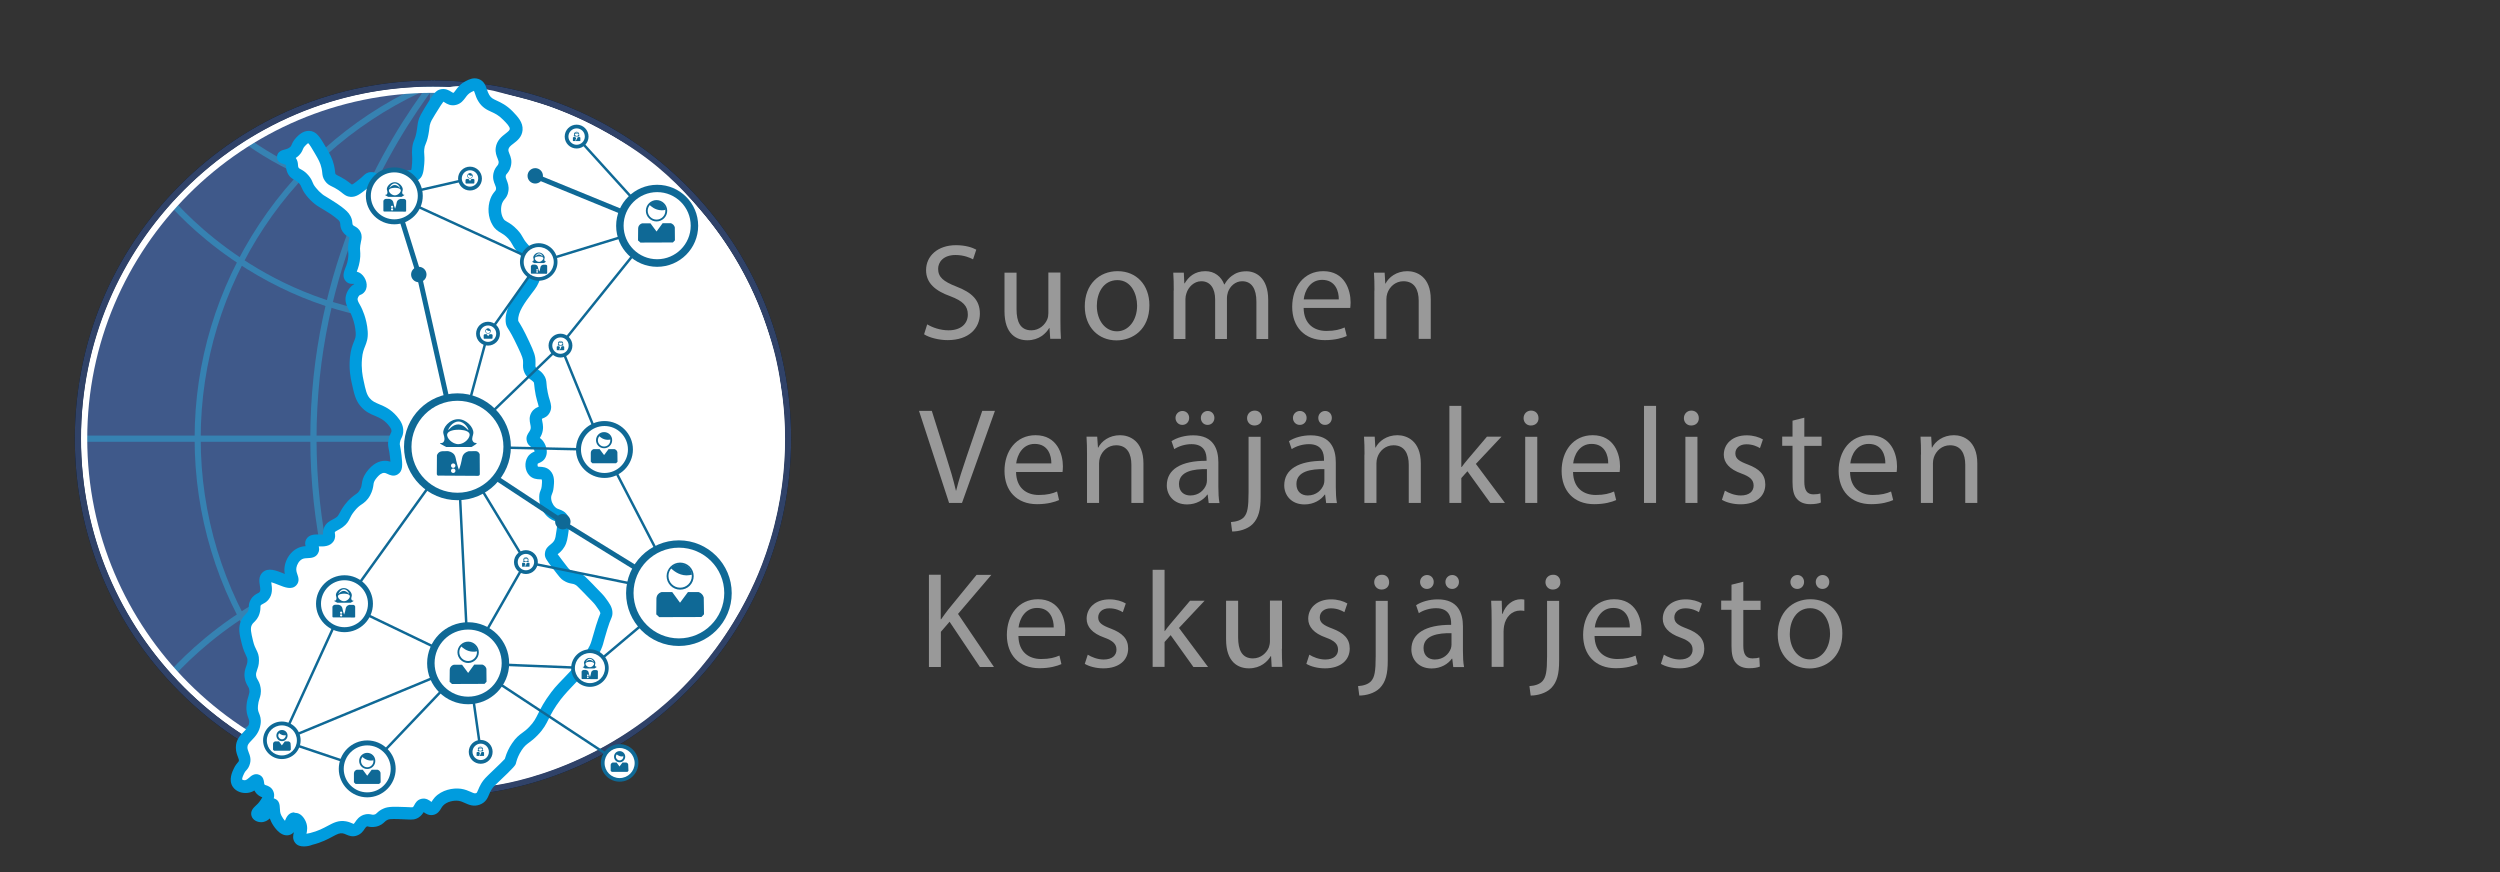 <?xml version="1.0" encoding="UTF-8"?> <!-- Generator: Adobe Illustrator 24.2.3, SVG Export Plug-In . SVG Version: 6.00 Build 0) --> <svg xmlns="http://www.w3.org/2000/svg" xmlns:xlink="http://www.w3.org/1999/xlink" x="0px" y="0px" viewBox="0 0 2011.7 702" style="enable-background:new 0 0 2011.7 702;" xml:space="preserve"><rect x="0" y="0" width="2011.7" height="702" fill="#333333" stroke="none"/> <style type="text/css"> .st0{fill:#3F598A;} .st1{fill:#000D1D;} .st2{fill:#3682B2;} .st3{fill:#FFFFFF;} .st4{fill:#304268;} .st5{fill:#009CDE;} .st6{fill:#0F6996;} .st7{fill:#999999;} </style> <g id="Layer_6"> </g> <g id="Globe_1_"> <g> <circle id="Globe_2_" class="st0" cx="348.4" cy="353" r="285.7"></circle> <path class="st1" d="M348.4,641.2c-77,0-149.4-30-203.8-84.4C90.1,502.4,60.2,430,60.2,353s30-149.4,84.4-203.8 C199,94.7,271.4,64.7,348.4,64.7s149.4,30,203.8,84.4c54.4,54.4,84.4,126.8,84.4,203.8s-30,149.4-84.4,203.8 C497.8,611.3,425.4,641.2,348.4,641.2z M348.4,69.7C192.2,69.7,65.2,196.8,65.2,353c0,156.2,127.1,283.2,283.2,283.2 c156.2,0,283.2-127.1,283.2-283.2C631.6,196.8,504.6,69.7,348.4,69.7z"></path> </g> <g id="Lines"> <path class="st2" d="M347.4,641c-56.7-24-104.6-63.9-138.7-115.4c-34.1-51.5-52.1-111.2-52.1-172.7c0-61.5,18-121.2,52.1-172.7 s82.1-91.3,138.7-115.3l1.9,4.6c-114.1,48.3-187.8,159.5-187.8,283.4c0,123.9,73.7,235.2,187.8,283.5L347.4,641z"></path> <rect x="62.7" y="350.5" class="st2" width="571.5" height="5"></rect> <path class="st2" d="M349.4,641.1l-1.9-4.6C461.9,588.6,536,477.5,536.2,353.5c0.2-124.4-73.9-235.9-188.8-284l1.9-4.6 c57,23.8,105.2,63.7,139.5,115.3c34.3,51.6,52.4,111.5,52.3,173.3c-0.1,61.5-18.3,121.2-52.6,172.6 C454.3,577.6,406.2,617.3,349.4,641.1z"></path> <path class="st2" d="M346.4,640.3c-36-47.5-96.5-147.9-96.7-286.7c-0.2-139.4,60.5-240.1,96.7-287.8l4,3 c-35.8,47.2-95.8,146.9-95.7,284.8c0.2,137.4,60,236.7,95.7,283.7L346.4,640.3z"></path> <path class="st2" d="M350.4,640.3l-4-3c35.9-46.6,96.2-145.3,96.8-282.2c0.6-138.9-60.4-239-96.8-286.3l4-3 c36.8,47.8,98.4,149,97.8,289.3C447.6,493.4,386.7,593.1,350.4,640.3z"></path> <rect x="345.9" y="67.2" class="st2" width="5" height="571.5"></rect> <path class="st2" d="M138.2,546.2l-3.8-3.3c7.9-9,29.8-32.2,64.1-53.6c46.8-29.2,97.7-43.9,151.2-43.7 c52.9,0.2,103.1,15.1,149.2,44.1c33.8,21.2,55.6,44.3,63.4,53.3l-3.8,3.3c-19.5-22.3-92-95.1-208.9-95.6 C228.4,450,152.2,530.1,138.2,546.2z"></path> <path class="st2" d="M348.4,164.1c-74.3,0-128.5-31.7-154.2-50.7l3-4c25.2,18.6,78.4,49.7,151.2,49.7c0,0,0,0,0,0 c72.9,0,126-31.1,151.2-49.7l3,4C476.9,132.4,422.7,164.1,348.4,164.1C348.4,164.1,348.4,164.1,348.4,164.1z"></path> <path class="st2" d="M349,260.1c-0.2,0-0.4,0-0.6,0c-52.9-0.1-103.2-14.8-149.5-43.5c-32.7-20.3-53.9-42-63.7-53l3.8-3.3 c19.6,22.2,92.5,94.7,209.5,94.9c0.2,0,0.4,0,0.5,0c117.3,0,190.4-72.6,210-94.9l3.8,3.3c-7.9,8.9-29.9,32-64,53.2 C452.3,245.5,402,260.1,349,260.1z"></path> <path class="st2" d="M192.6,594.5l-2.8-4.1c26.7-18.2,82.5-48.6,157.4-48.6c0.4,0,0.8,0,1.3,0c74.3,0.3,129.7,30.6,156.1,48.6 l-2.8,4.1c-25.9-17.7-80.3-47.4-153.3-47.7c-0.4,0-0.8,0-1.2,0C273.6,546.8,218.8,576.6,192.6,594.5z"></path> </g> <g id="Circles"> <path class="st3" d="M348.4,636.2c-75.7,0-146.8-29.5-200.3-83c-53.5-53.5-83-124.6-83-200.3c0-75.7,29.5-146.8,83-200.3 c53.5-53.5,124.6-83,200.3-83s146.8,29.5,200.3,83c53.5,53.5,83,124.6,83,200.3c0,75.7-29.5,146.8-83,200.3 C495.2,606.8,424.1,636.2,348.4,636.2z M348.4,74.7C195,74.7,70.2,199.6,70.2,353S195,631.2,348.4,631.2S626.6,506.4,626.6,353 S501.8,74.7,348.4,74.7z"></path> <path class="st4" d="M348.4,641.2c-77,0-149.4-30-203.8-84.4C90.1,502.4,60.2,430,60.2,353s30-149.4,84.4-203.8 C199,94.7,271.4,64.7,348.4,64.7s149.4,30,203.8,84.4c54.4,54.4,84.4,126.8,84.4,203.8s-30,149.4-84.4,203.8 C497.8,611.3,425.4,641.2,348.4,641.2z M348.4,69.7C192.2,69.7,65.2,196.8,65.2,353c0,156.2,127.1,283.2,283.2,283.2 c156.2,0,283.2-127.1,283.2-283.2C631.6,196.8,504.6,69.7,348.4,69.7z"></path> </g> <path id="White_overlay" class="st3" d="M631.7,353.2c0,22-2.6,50.3-12,81.6c-4.3,14.3-9,25.9-12.6,33.8 c-3.9,8.6-9.5,19.9-17.2,32.5c-18.2,29.7-37.3,49-44.2,55.7c-9,8.7-33.6,31.5-72,50.4c-36.1,17.8-65.9,23.1-72,24.1 c-26.9,4.5-40.3,6.8-49.6,2.7c-38.2-16.7-0.1-113.4-10.5-276c-5.7-89.3,9.6-178.9,7.4-268.3c-0.1-2.5-0.3-10,4.6-15.1 c7.5-7.9,22.3-5.4,38.7-2.5c8.5,1.5,11.7,2.8,40,10.7c1.2,0.3,4,1.1,7.7,2.3c2.9,1,5.8,2,11.3,4.3c5.4,2.2,9.1,3.7,14,6 c5.3,2.4,12,5.7,19.7,10c5.7,2.8,11.5,6.1,17.3,9.7c26.4,16.2,45.9,35.5,60,52.7c14.4,16.5,24.7,32.3,32,45 c13.2,23,19.7,42,23.3,52.7c4.4,12.7,6.5,21.8,7.3,25.7c1.7,7.8,2.8,14.6,3.4,19.7C631.1,327.9,631.7,342.4,631.7,353.2z"></path> <g> <path id="Map_1_" class="st3" d="M483.5,484.4c2.9,4,4.4,6,4.7,8.7c0.2,2.5-0.9,2.3-3.7,11.7c-2,6.6-3.3,11.3-3.6,12.3 c-3.7,13-18.8,26.8-27.3,36c-2.4,2.6-4.3,4.9-6,7.1c-11.2,14.8-9.6,19.5-18,28.3c-5.9,6.1-8.9,5.9-13.3,12.7 c-2.8,4.2-4.2,8.1-4.9,10.3c-0.3,0.9-0.4,1.5-0.5,1.7c-0.3,1.2-13.8,13.9-15.3,15.3c-7.5,7.2-5.1,12.6-10.7,14.7 c-5.1,1.8-8.2-2.4-14.7-3.3c-5.4-0.8-12.6,0.9-16.7,5.3c-2.6,2.8-2.9,5.6-5.3,6c-3.2,0.5-5.1-4-8-3.3c-2.5,0.6-2.2,4-5.3,6 c-1.9,1.2-3.5,0.9-8.7,0.7c-8.3-0.3-12.5-0.5-15.3,0.7c-4.4,1.9-4.3,4.4-8.7,5.3c-3.9,0.8-4.9-1.1-8,0c-4.3,1.5-4.1,6-8,7.3 c-3.1,1.1-4.5-1.3-8.7-2c-8-1.4-11.7,5.6-26.7,9.3c-6.9,1.7-8.6,0.9-9.3,0c-1.9-2.4,2.2-6.8,0-12c-0.7-1.7-2.3-4.1-4-4 c-2.8,0.2-2.7,7.3-6,8c-3,0.7-6.8-4.4-8.7-8c-2.9-5.8-0.9-10.8-2.7-11.3c-2.1-0.7-4.9,8.9-10,8.8c-1.2,0-2.7-0.6-3-1.5 c-0.5-1.6,2.9-3.1,6-7.5c1.5-2.2,4.2-5.9,3-8.5c-1.1-2.5-4.6-1.5-6.7-4.7c-1.8-2.8-0.6-5.4-2-6c-1.8-0.8-3.9,4-8.7,4.7 c-2.5,0.4-5.9-0.4-7.3-2.7c-2.1-3.1,0.2-7.7,1.3-10c1.8-3.6,3-3.5,4-6c1.8-4.8-1.9-7.3-2-12.7c-0.1-8.5,9.4-9.6,10.7-19.3 c0.8-6.1-2.8-6.5-2.1-14.6c0.6-6.4,3-8.1,2.1-13.4c-0.8-4.8-3-4.9-3.6-9.6c-0.8-5.7,2.2-7,2.3-13c0.1-5.5-2.4-5.6-4.7-14.7 c-1.7-7-2.9-11.6-0.7-16c1.9-3.8,4.7-4,6-8.7c1-3.4-0.1-4.7,1.3-7.3c1.8-3.3,4.5-2.8,6.7-5.3c4.3-5-1.1-12.5,2-15.3 c4.2-3.8,17.8,6.6,20.7,3.3c1.6-1.8-2.3-5.2-1.3-11.3c0.6-3.9,3.2-8.5,7.3-10.7c4.9-2.5,9.5-0.3,10.7-2.7c1.1-2.1-2.4-4.6-1.3-6.7 c1.6-3.2,11.4,0.6,14-3.3c1.3-2-0.7-3.6,0.7-6.7c1.4-3.2,4.4-3.4,8-6c4.2-3.1,3.3-5.1,8-11.3c6.2-8.1,9.2-6.4,12.7-12.7 c3.2-5.9,0.9-8,4.7-13.3c1-1.4,5-7.1,10.7-7.3c4.5-0.2,6.7,3.2,8.7,2c1.7-1,1.3-4.3,0.7-10.7c-0.8-7.5-1.8-7.9-1.3-11.3 c0.7-4.7,2.9-5.6,2.7-9.3c-0.1-2.2-1.1-4.6-4-8c-8.3-9.5-15.7-7.1-22-14.7c-3.3-3.9-4.2-8.2-6-16.7c-0.8-3.7-2.1-10.3-1.3-18.7 c1.2-12,5.3-12.4,4.7-21.3c-0.7-9.7-4.7-17.3-4.7-17.3c-1.9-3.6-4.3-6.9-3.3-10.7c0.9-3.5,3.3-5.3,3.3-5.3c1.6-1.2,2.6-0.9,3.3-2 c1.3-1.9,0.2-5.6-2-7.3c-2.3-1.9-4.6,0-6-1.3c-2.1-2.2,2.8-7,3.3-16.7c0.2-4.1-0.6-4.8,0-9.3c0.6-4.5,1.6-5.9,0.7-8 c-1.3-2.8-3.9-2.1-6-5.3c-1.7-2.7-0.3-4-2-7.3c-1.1-2.1-2.7-3.4-6-6c-2-1.6-4-2.9-8-5.3c-5.2-3.3-5.6-3.3-7.3-4.7 c-1.1-0.9-3.6-2.9-6-6c-4.1-5.2-2.8-6.4-6-10c-4-4.5-6.9-3.4-8.7-7.3c-1.4-3.2-0.1-5-2-7.3c-2.3-2.7-6-2.3-6-3.3 c0-1.3,5.5-0.8,9.3-4.7c2.5-2.5,1.7-4.1,4.7-7.3c1.5-1.5,3.9-4.1,6.7-4c3.2,0.1,5.3,3.7,9.3,10.7c3,5.2,4.9,8.4,6,13.3 c1.1,4.9,0.3,6.2,2,8.7c1.8,2.6,3.5,2.2,9.3,6c5,3.3,5.1,4.5,7.3,4.7c2.7,0.1,4.9-1.6,9.4-5.2c4.4-3.5,4.7-4.7,6.6-4.8 c2.4-0.1,3.2,1.9,8.7,6c4.3,3.2,6.4,4.8,9.3,4.7c2.4-0.1,5.1-1.3,6.7-3.3c2.3-2.9,0.6-5.1,2.7-7.3c2.5-2.8,6-0.7,8.7-3.3 c0.5-0.5,1.5-1.7,2-8.7c0.5-7-0.5-7.5,0-12c0.6-5.2,1.9-4.6,3.3-12c1.1-5.4,0.6-6.8,2-10.7c0.5-1.3,1-2.4,4-7.3 c7.1-11.7,8.2-12.4,9.3-12.7c4.3-1.2,6.2,3.8,10.7,2.7c4.5-1.1,4.4-6.5,11.3-10c1.9-1,3.9-2,6-1.3c3.5,1.1,3,5.8,6,10.7 c4.5,7.4,10.7,5.1,19.3,14c3.8,3.9,7,7.2,6.7,11.3c-0.6,6.8-10.3,7.7-11.3,15.3c-0.7,5.3,3.6,7.5,2,13.3c-1.1,3.8-3.2,3.6-4,7.3 c-1.1,5.2,2.8,7.3,2,12.7c-0.6,4.1-2.9,3.9-4.7,8.7c-1.9,5.1-1.6,11.7,1.3,16.7c3,5,5.9,3.5,12,10c4.2,4.5,2.9,5.3,8,11.3 c5.5,6.4,7.7,6.4,9.3,10.7c1.9,5.1,0.6,10,0,12c-1.3,4.9-3.8,7.7-6,10.7c-6.3,8.5-12.6,16.9-12,25.3c0.3,3.4,1.3,1.6,9.3,18.7 c3.8,8.2,4.6,10.8,4.7,14c0,2.5-0.4,4.3,0.7,6.7c1.6,3.6,4.2,3.4,6.6,6.6c2.3,2.9,0.9,4.2,2.7,12.7c1.7,7.9,3.5,9.9,2,12.7 c-1.6,2.9-4.2,1.7-6,4.7c-2.5,4.1,1.7,7.5-0.7,13.3c-1.2,3.1-3.2,4-2.7,6c0.5,2.1,2.8,1.9,4.7,4.7c1.2,1.7,2.5,4.9,1.3,7.3 c-1.2,2.7-4.3,1.9-6,4.7c-1.5,2.5-1.3,6.5,0.7,8.7c2.8,3,7.1,0.3,9.9,3.3c2.2,2.3,1.8,6.2,1.4,9.4c-0.5,4.4-1.8,4.6-2,8 c-0.2,4.1,1.4,8.9,4.7,12c4,3.9,7.4,2.5,9.3,6c1,1.8,0.7,4.3,0,9.3c-0.7,5.3-1.1,8-2.7,10.7c-2.9,4.9-6.3,4.8-6.7,8 c-0.1,1.4,0.4,2.2,5.3,8.7c5.5,7.2,6.1,7.8,7.3,8.7c3.7,2.4,4.9,1,9.3,3.3c1.8,0.9,2.3,1.6,9.3,8.7 C480.9,481.3,481.9,482.2,483.5,484.4z"></path> <path class="st5" d="M244.5,681.1c-2.8,0-5.3-0.7-7-2.9c-2.4-3-1.6-6.4-1-8.6c-1,1.1-2.3,2-4,2.4c-7.5,1.7-13.2-8.5-14.2-10.6 c-0.5-1-0.9-1.9-1.2-2.8c-1.8,1.7-4.1,3-7,3c0,0,0,0,0,0c-3.1,0-6.6-1.6-7.7-5c-1.2-3.9,1.6-6.6,3.3-8.2c1.1-1,2.3-2.1,3.4-3.7 c0.4-0.6,1.4-2,2-3.1c-1.7-0.6-4-1.7-5.8-4.5c-0.2-0.3-0.4-0.7-0.6-1c-1.4,0.9-3.1,1.6-5.2,1.9c-4.1,0.6-9.4-0.7-12.2-4.9 c-3.6-5.5-0.4-12.1,1-15c1.2-2.5,2.4-3.7,3.1-4.6c0.5-0.6,0.6-0.6,0.7-1c0.3-0.8,0.2-1.2-0.6-3.3c-0.7-1.8-1.7-4.3-1.7-7.5 c-0.1-6.3,3.5-9.9,6.3-12.8c2.2-2.3,4-4.1,4.4-7.2c0.2-1.6,0-2.3-0.6-3.8c-0.8-2.2-2-5.1-1.5-10.6c0.3-3.3,1-5.6,1.6-7.4 c0.6-2,0.9-2.9,0.6-4.8c-0.2-1.4-0.6-2-1.2-3c-0.8-1.4-2-3.3-2.5-6.7c-0.6-4.3,0.4-7,1.2-9.2c0.5-1.5,1-2.6,1-4.6 c0-1.7-0.2-2.3-1.1-4.1c-0.9-1.9-2.2-4.5-3.4-9.3c-1.9-7.5-3.3-13.4-0.3-19.4c1.2-2.4,2.7-3.8,3.7-4.9c1.1-1.1,1.5-1.5,1.9-2.9 c0.3-0.9,0.3-1.5,0.3-2.4c0-1.5,0.1-3.5,1.5-6c1.8-3.2,4.2-4.4,5.7-5.2c0.9-0.4,1.2-0.6,1.5-1c0.8-0.9,0.6-2.7,0.2-5.3 c-0.5-3.1-1.1-7.4,2.2-10.5c4.5-4.2,11-1.5,16.8,0.8c0.4,0.1,0.7,0.3,1.1,0.5c-0.4-1.8-0.5-3.9-0.1-6.3c1-6.1,4.9-11.7,10-14.3 c2.5-1.3,4.8-1.7,6.8-1.8c-0.4-1.5-0.6-3.4,0.4-5.3c2.2-4.3,7.1-4.2,10.7-4.1c0.8,0,2.1,0,3,0c-0.1-1.4-0.2-3.3,0.8-5.6 c1.6-3.7,4.5-5.2,6.8-6.4c1-0.5,1.9-1,2.9-1.7c1.4-1,1.7-1.6,2.7-3.4c0.8-1.6,2-3.8,4.3-6.9c3.6-4.7,6.4-6.6,8.4-8.1 c1.8-1.2,2.6-1.8,3.8-4c1.1-2,1.3-3.2,1.5-4.8c0.3-2.3,0.8-5.2,3.5-9c5.3-7.5,10.9-9.3,14.6-9.4c1.9-0.1,3.6,0.3,4.9,0.7 c-0.1-1.2-0.3-2.6-0.4-3.9c-0.3-3.1-0.7-4.8-1-6.2c-0.4-1.9-0.7-3.6-0.4-6.4c0.4-3,1.3-4.9,2-6.3c0.6-1.2,0.7-1.4,0.6-2.1 c0-0.6-0.1-1.9-2.8-5c-3.6-4.1-6.8-5.4-10.5-7c-3.7-1.5-7.8-3.3-11.6-7.8c-4.1-4.9-5.1-9.8-7.1-18.8c-0.8-3.5-2.3-10.9-1.4-20.2 c0.6-6.5,2.1-10.1,3.2-12.9c1.1-2.7,1.7-4.1,1.4-7.6c-0.6-8.5-4.1-15.3-4.1-15.4c-0.3-0.5-0.6-1.1-0.9-1.6 c-1.8-3.3-4.1-7.5-2.8-12.6c1.3-5.1,4.8-7.8,5.2-8.1c0.6-0.4,1.1-0.7,1.5-1c0-0.1-0.1-0.2-0.1-0.2c-0.1,0-0.2,0-0.3,0 c-1.3,0.1-4.1,0.3-6.3-2c-3.3-3.4-1.7-7.6-0.5-10.7c1-2.5,2.2-5.6,2.4-9.7c0.1-1.4,0-2.3-0.1-3.3c-0.1-1.5-0.3-3.3,0.1-6.4 c0.2-1.7,0.5-3.1,0.7-4.1c0.1-0.4,0.2-0.8,0.2-1.2c-0.1-0.1-0.3-0.1-0.4-0.2c-1.3-0.7-3.4-1.8-5.2-4.6c-1.6-2.5-1.7-4.5-1.8-5.8 c-0.1-0.9-0.1-1.2-0.4-1.9c-0.5-1.1-1.6-2-4.6-4.3c-1.8-1.4-3.6-2.6-7.6-5c-1.9-1.2-3.2-2-4.1-2.5c-1.6-1-2.4-1.4-3.7-2.5 c-2.5-2-4.8-4.3-6.8-6.8c-2.5-3.2-3.4-5.3-4.1-6.9c-0.5-1.2-0.7-1.8-1.7-2.9c-1.3-1.5-2.4-2-3.6-2.7c-1.8-1-4.3-2.3-5.9-5.9 c-1-2.3-1.1-4.2-1.2-5.4c0-0.3,0-0.6-0.1-0.8c-0.4-0.4-1.2-0.6-1.9-0.8c-1.3-0.4-5.1-1.4-5.2-5.5c-0.1-4.5,4.3-5.7,5.9-6.1 c1.7-0.4,3.5-0.9,4.9-2.3c0.5-0.5,0.6-0.8,1-1.7c0.6-1.4,1.4-3.2,3.5-5.5c1.8-1.9,5.4-5.7,10.5-5.6c6,0.2,8.8,5.1,13.5,13.1 c3.1,5.3,5.3,9.1,6.6,14.7c0.5,2.2,0.7,3.8,0.8,5c0.1,1.5,0.2,1.5,0.4,1.9c0.3,0.4,0.3,0.5,1.9,1.3c1.4,0.7,3.3,1.6,6.1,3.4 c2.2,1.5,3.6,2.6,4.6,3.4c0.2,0.1,0.4,0.3,0.6,0.4c1-0.3,3.3-2.1,5.8-4.1c1.5-1.2,2.5-2.1,3.2-2.8c1.6-1.5,3.2-3,6.2-3.1 c3.6-0.2,5.7,1.7,7.8,3.6c1,0.9,2.3,2,4.1,3.4c3.5,2.6,5.1,3.7,6.2,3.7c1.1,0,2.3-0.6,2.9-1.4c0.2-0.3,0.3-0.4,0.4-1.4 c0.2-1.5,0.4-3.9,2.5-6.2c2.6-2.8,5.7-3.1,7.5-3.3c0.4,0,0.8-0.1,1.1-0.1c0.2-0.7,0.5-2.2,0.7-5.5c0.2-3.3,0.1-4.9,0-6.4 c-0.1-1.6-0.2-3.2,0.1-5.9c0.4-3.3,1-4.9,1.7-6.5c0.5-1.3,1.1-2.7,1.7-5.9c0.4-2,0.5-3.3,0.7-4.6c0.2-2,0.5-4,1.5-6.9 c0.7-1.8,1.4-3.1,4.4-8.2c7.4-12.2,9.2-14,12.3-14.9c4.3-1.2,7.3,0.7,9.2,1.9c0.5,0.3,1.3,0.8,1.5,0.8c0,0,0,0,0.1,0 c0.4-0.1,0.8-0.7,1.8-2c1.6-2.2,3.8-5.3,8.5-7.6c2.3-1.2,5.8-2.9,9.8-1.6c4.5,1.4,5.9,5.4,6.9,8.4c0.5,1.5,1,3,1.9,4.5 c1.5,2.5,3.1,3.2,6.1,4.6c3.4,1.6,7.6,3.5,12.6,8.5c4.2,4.4,8.6,8.9,8.1,15.2c-0.5,5.6-4.4,8.6-7.3,10.8c-2.7,2-3.8,3.1-4.1,4.8 c-0.1,1.1,0.2,1.9,0.8,3.4c1,2.4,2.4,5.8,1,10.6c-0.8,3-2.2,4.5-3.1,5.6c-0.6,0.7-0.7,0.8-0.8,1.5c-0.2,1.1,0,1.8,0.7,3.5 c0.8,2.1,2,4.9,1.4,8.8c-0.5,3.6-2,5.4-3.2,6.8c-0.7,0.9-1.2,1.5-1.8,2.9c-1.5,3.9-1.1,9,0.9,12.4c0.8,1.4,1.4,1.7,3.1,2.7 c2,1.1,4.7,2.7,8.2,6.4c2.5,2.7,3.5,4.4,4.4,6.1c0.8,1.4,1.5,2.8,3.8,5.4c2.1,2.5,3.6,3.8,4.9,5c2,1.8,3.9,3.5,5.3,7.1 c2.5,6.6,0.8,12.8,0.1,15.1c-1.4,5.3-4,8.7-6.1,11.4l-0.7,0.9c-5.7,7.6-11.5,15.4-11,22c0,0.2,0,0.3,0,0.3 c0.1,0.2,0.4,0.7,0.7,1.2c1.3,2.1,3.7,5.9,8.1,15.4c4.1,8.7,5.1,11.8,5.1,16.1c0,0.7,0,1.3,0,2c-0.1,1.5-0.1,2,0.3,2.7 c0.3,0.7,0.5,0.8,1.7,1.7c1.2,0.8,2.8,1.9,4.3,3.9c2.2,2.9,2.4,5.1,2.6,7.8c0.1,1.6,0.3,3.7,1,7c0.5,2.6,1.1,4.5,1.6,6 c1,3.3,1.9,6.5-0.1,10.1c-1.6,3-4.1,4-5.4,4.5c-0.3,0.1-0.6,0.2-0.7,0.3c-0.2,0.3-0.1,0.7,0.2,2.3c0.5,2.4,1.2,5.9-0.5,10.3 c-0.5,1.2-1,2.1-1.5,2.9c0.9,0.7,2,1.6,3,3.1c2.1,3.1,3.7,8,1.7,12.3c-1.4,3.1-4,4.2-5.4,4.8c-0.3,0.1-0.8,0.3-0.9,0.4 c-0.4,0.6-0.3,2,0.1,2.5c0.3,0.1,1,0.1,1.5,0.1c2.1,0.1,5.6,0.2,8.4,3.2c3.8,4,3.1,9.6,2.7,13.4c-0.3,3-1,4.6-1.5,5.8 c-0.3,0.8-0.4,1.1-0.5,1.9c-0.2,2.9,1.1,6.1,3.2,8.1c1.1,1.1,2.1,1.5,3.4,1.9c1.9,0.7,4.9,1.8,6.8,5.2c1.8,3.3,1.3,6.7,0.6,12.4 c-0.8,5.6-1.2,9-3.3,12.5c-1.9,3.2-4,4.8-5.4,5.9c0,0,0,0-0.1,0c0.9,1.3,2.5,3.4,3.8,5.1c4.6,6.1,5.5,7.1,6.1,7.5 c1.1,0.7,1.5,0.8,2.7,1c1.4,0.3,3.4,0.6,6.2,2.1c2.4,1.3,3.2,2.1,9.7,8.7l1.7,1.8c5.4,5.5,6.5,6.6,8.3,9l0,0 c3.3,4.5,5.2,7.1,5.6,11.2c0.2,2.6-0.4,4-1.2,5.9c-0.6,1.4-1.5,3.5-2.8,7.8c-1.7,5.5-2.8,9.6-3.3,11.4l-0.2,0.8 c-3.5,12-14.7,23.7-23.8,33c-1.7,1.8-3.3,3.4-4.7,5c-2.2,2.4-4,4.6-5.7,6.7c-5.2,6.9-7.5,11.4-9.5,15.4c-2.1,4.3-4.1,8.3-9,13.3 c-2.7,2.8-4.9,4.5-6.7,5.8c-2.4,1.8-3.9,2.9-6.1,6.2c-2.3,3.5-3.6,6.8-4.2,9c-0.2,0.7-0.3,1.2-0.4,1.4l0,0.1 c-0.5,1.7-0.6,2.4-15.6,16.6c-0.5,0.5-0.9,0.9-1.1,1c-2.9,2.8-3.9,5.2-4.9,7.5c-1.2,2.9-2.7,6.5-7.6,8.3 c-4.9,1.8-8.7,0.1-11.8-1.3c-1.7-0.8-3.3-1.5-5.3-1.8c-3.7-0.5-9.3,0.6-12.3,3.8c-0.7,0.7-1.2,1.5-1.7,2.4 c-1.1,1.8-2.8,4.6-6.6,5.2c-3.3,0.5-5.8-1.1-7.4-2.3c-0.8,1.3-2,3-4,4.3c-3,1.9-5.5,1.8-9.3,1.6c-0.7,0-1.4-0.1-2.3-0.1 c-6.9-0.3-11.4-0.5-13.2,0.3c-1.2,0.5-1.8,1-2.6,1.8c-1.4,1.3-3.2,3-7,3.8c-3,0.6-5,0.2-6.3-0.1c-0.3-0.1-0.7-0.2-0.8-0.1 c0,0-0.1,0-0.2,0.1c-0.6,0.2-0.9,0.6-1.8,1.9c-1.1,1.7-2.8,4.2-6.3,5.4c-3.7,1.3-6.5,0-8.4-0.8c-0.9-0.4-1.8-0.8-2.8-1 c-2.5-0.4-4.2,0.4-8.3,2.6c-3.7,2-8.7,4.7-16.3,6.6C249.4,680.6,246.9,681.1,244.5,681.1z M237.6,654.1c4.1,0,7,3.6,8.5,7.1 c1.6,3.8,1.1,7.2,0.5,9.7c0.8-0.1,1.8-0.3,3-0.6c6.4-1.6,10.4-3.8,14-5.7c4.5-2.4,8.8-4.8,14.8-3.7c2.3,0.4,4,1.2,5.2,1.7 c0.3,0.2,0.8,0.3,1,0.4c0.3-0.2,0.6-0.7,1.2-1.5c1.2-1.8,3-4.4,6.7-5.8c2.9-1,5-0.6,6.4-0.3c0.9,0.2,1.3,0.3,2.2,0.1 c1-0.2,1.2-0.4,2.2-1.3c1.1-1.1,2.7-2.5,5.6-3.7c3.8-1.6,8.4-1.4,17.5-1.1c0.9,0,1.7,0.1,2.4,0.1c1.4,0.1,2.9,0.2,3.3,0 c0,0,0,0,0.1,0c0.4-0.3,0.7-0.7,1.2-1.7c0.8-1.5,2.2-4.2,5.7-5c3.8-0.9,6.5,1.3,8.1,2.5c0.6-1,1.5-2.3,2.7-3.7 c5.6-6,14.6-7.8,21-6.9c3.3,0.5,5.9,1.6,7.9,2.5c2.6,1.2,3.3,1.4,4.3,1c0.6-0.2,0.7-0.3,1.7-2.7c1.1-2.6,2.7-6.6,7.2-10.9 c0.2-0.2,0.6-0.6,1.1-1.1c9-8.5,12.1-11.7,13.1-12.8c0.1-0.3,0.2-0.6,0.3-0.9c1.2-4.1,3.1-8.1,5.5-11.6c3.1-4.7,5.8-6.7,8.4-8.6 c1.7-1.2,3.4-2.5,5.5-4.7c3.8-3.9,5.2-6.8,7.2-10.8c2.1-4.2,4.6-9.3,10.4-17c1.8-2.4,3.8-4.8,6.3-7.4c1.5-1.6,3.1-3.3,4.9-5.1 c7.8-8.1,18.6-19.3,21.3-28.9l0.2-0.7c0.5-1.8,1.7-6,3.4-11.6c1.5-4.8,2.5-7.3,3.1-8.8c0.2-0.4,0.3-0.8,0.4-1c0,0,0,0,0-0.1 c-0.1-1.2-1.2-2.7-3.7-6.2c-1.3-1.8-2.1-2.6-7.3-7.9l-1.7-1.8c-5.8-5.9-6.3-6.4-7.2-6.9c-1.4-0.8-2.2-0.9-3.4-1.1 c-1.6-0.3-3.6-0.7-6.4-2.5c-2.1-1.3-3-2.5-8.6-9.8c-5.4-7.1-6.7-8.8-6.3-12.2c0.4-3.8,2.8-5.6,4.4-6.9c1.1-0.9,2-1.6,3-3.1 c1-1.7,1.3-3.6,2-8.8c0.4-2.8,0.8-5.6,0.5-6.3c0,0,0,0,0,0c-0.1-0.1-0.8-0.4-1.3-0.5c-1.7-0.6-4.4-1.6-7-4.2 c-4.1-4-6.5-10.1-6.2-15.9c0.1-2.5,0.7-3.9,1.2-5.1c0.4-0.9,0.6-1.5,0.8-3.1c0.1-1.3,0.5-4.6,0-5.4c-0.3-0.1-1.1-0.1-1.6-0.1 c-2.1-0.1-5.7-0.2-8.5-3.3c-3.5-3.8-4-10.2-1.2-14.7c1.7-2.7,4-3.7,5.4-4.3c0.1,0,0.2-0.1,0.2-0.1c-0.1-0.5-0.4-1.4-0.9-2.1 c-0.4-0.5-0.7-0.7-1.4-1.2c-1.1-0.7-3.3-2.1-4-5.1c-0.9-3.4,0.8-5.7,1.7-7.1c0.4-0.6,0.8-1.2,1.1-1.9c0.6-1.5,0.4-2.6,0-4.6 c-0.5-2.5-1.2-5.8,1-9.5c1.8-2.9,4.1-3.8,5.5-4.4c0.1,0,0.2-0.1,0.3-0.1c-0.1-0.6-0.4-1.5-0.6-2.4c-0.5-1.6-1.1-3.8-1.8-6.8 c-0.8-3.9-1-6.5-1.2-8.2c-0.2-2-0.2-2-0.6-2.5c-0.6-0.7-1.2-1.1-2.1-1.8c-1.6-1.1-3.7-2.5-5.2-5.8c-1.3-2.9-1.2-5.2-1.1-7.1 c0-0.5,0-1,0-1.5c0-2.1-0.4-4-4.2-11.9c-4.2-9-6.4-12.5-7.6-14.4c-1.2-1.9-2-3.2-2.2-6c-0.8-10.3,6.2-19.7,13-28.7 c0.3-0.3,0.5-0.7,0.8-1c1.9-2.5,3.5-4.6,4.4-8c0.5-1.7,1.5-5.4,0.1-8.9c-0.5-1.3-0.9-1.6-2.6-3.2c-1.4-1.3-3.4-3-5.9-6 c-2.9-3.4-4-5.4-4.9-7.1c-0.8-1.4-1.3-2.3-2.9-4.1c-2.5-2.6-4.2-3.6-5.9-4.6c-2.1-1.2-4.6-2.6-6.7-6.3c-3.6-5.9-4.2-14.2-1.7-21 c1.1-3,2.5-4.7,3.5-5.9c0.8-0.9,0.8-1,1-1.8c0.2-1.3-0.1-2-0.8-3.7c-0.9-2.2-2.1-5.1-1.2-9.3c0.7-3.1,2.1-4.8,3-5.9 c0.6-0.7,0.8-0.9,1-1.8c0.4-1.4,0.1-2.1-0.7-4.1c-0.8-2-2-4.8-1.5-8.6c0.8-5.9,4.9-9.1,7.9-11.4c2.3-1.8,3.3-2.7,3.4-3.7 c0.2-1.8-2.5-4.6-5.3-7.4c-3.6-3.7-6.6-5.1-9.5-6.4c-3.5-1.6-7.4-3.4-10.5-8.5c-1.5-2.4-2.2-4.7-2.8-6.5c-0.2-0.6-0.5-1.4-0.7-1.9 c-0.6,0.2-1.4,0.6-2,0.9c-2.5,1.3-3.6,2.8-4.9,4.6c-1.6,2.1-3.5,4.8-7.5,5.8c-4.3,1.1-7.4-0.8-9.2-2c-0.3-0.2-0.7-0.4-1-0.6 c-0.8,1-2.7,3.7-6.7,10.3c-2.9,4.8-3.3,5.6-3.6,6.5c-0.7,1.8-0.8,2.8-1,4.6c-0.2,1.3-0.3,3-0.8,5.3c-0.8,4.2-1.7,6.2-2.3,7.7 c-0.5,1.2-0.8,1.9-1,3.9c-0.2,1.7-0.1,2.5,0,3.9c0.1,1.7,0.3,3.8,0,7.8c-0.5,7.5-1.7,10.2-3.5,11.9c-2.6,2.6-5.6,2.9-7.4,3.1 c-0.3,0-0.8,0.1-1,0.1c0,0.2,0,0.3-0.1,0.5c-0.2,1.5-0.4,3.9-2.5,6.6c-2.4,3.1-6.4,5.1-10.4,5.2c-4.7,0.2-8-2.3-12.5-5.7 c-2.2-1.6-3.7-3-4.8-4c-0.2-0.2-0.4-0.4-0.6-0.5c-0.8,0.8-2,1.8-3.8,3.2c-5,3.9-8.2,6.5-12.8,6.2c-2.9-0.2-4.5-1.5-6.1-2.7 c-0.9-0.7-1.9-1.6-3.7-2.8c-2.2-1.5-3.8-2.2-5-2.8c-2-1-3.9-1.9-5.7-4.5c-1.8-2.6-2-4.6-2.2-6.6c-0.1-1-0.2-2.2-0.6-3.8 c-0.9-4.2-2.5-6.9-5.4-11.9c-2-3.4-4.2-7.2-5.3-8.1c-0.7,0.3-2.2,1.9-2.7,2.4c-0.9,1-1.2,1.6-1.6,2.6c-0.5,1.3-1.3,3-3.2,4.9 c-0.8,0.8-1.6,1.4-2.5,2c1.6,2.2,1.7,4.3,1.8,5.8c0.1,0.9,0.1,1.4,0.4,1.9c0.2,0.5,0.2,0.5,1.6,1.3c1.5,0.8,3.8,2,6.2,4.8 c2.1,2.4,2.9,4.2,3.5,5.7c0.5,1.3,1,2.4,2.7,4.5c1.5,1.9,3.3,3.7,5.2,5.2c0.8,0.7,1.2,0.9,2.7,1.8c0.9,0.6,2.2,1.3,4.2,2.6 c3.8,2.4,6.2,3.9,8.4,5.6c3.6,2.8,5.8,4.6,7.4,7.7c1.3,2.6,1.4,4.5,1.5,5.8c0.1,0.8,0.1,0.8,0.3,1.1c0.3,0.5,0.5,0.6,1.4,1.1 c1.3,0.7,3.6,1.9,4.9,4.9c1.3,2.9,0.8,5.3,0.3,7.4c-0.2,0.9-0.4,1.9-0.6,3.3c-0.3,2-0.2,3-0.1,4.2c0.1,1.2,0.2,2.6,0.1,4.7 c-0.3,5.2-1.7,9.3-2.8,12.1c1.1,0.3,2.4,0.8,3.6,1.8c3.8,3.1,6,9.6,3,14c-1.3,1.9-2.9,2.6-3.8,2.9c-0.3,0.1-0.5,0.2-0.6,0.3 c-0.2,0.2-1.1,1.1-1.5,2.6c-0.3,1.2,0.5,2.8,1.9,5.2c0.3,0.6,0.7,1.3,1,1.9c0.2,0.4,4.5,8.7,5.2,19.3c0.4,5.8-0.9,8.9-2.1,12 c-1,2.5-2.1,5.1-2.5,10.1c-0.7,7.8,0.5,13.9,1.2,17.1c1.8,8.6,2.6,11.7,4.9,14.5c2.2,2.7,4.6,3.6,7.8,5c4,1.7,9,3.7,14.1,9.6 c3.4,3.9,5,7.3,5.2,11c0.2,3.2-0.8,5.4-1.6,6.9c-0.5,1.1-0.9,1.9-1.1,3.4c-0.2,1.1-0.1,1.4,0.2,3c0.3,1.5,0.7,3.6,1.1,7.1 c0.8,7.6,1.3,12.7-3,15.4c-3.3,2.1-6.5,0.5-8.2-0.3c-1.2-0.6-2-0.9-2.9-0.9c-1.2,0-3.6,0.8-6.8,5.2c-1.3,1.9-1.5,2.8-1.7,4.6 c-0.3,2-0.7,4.6-2.6,8.2c-2.3,4.2-4.7,5.9-6.9,7.4c-1.8,1.2-3.6,2.5-6.2,5.9c-1.8,2.3-2.6,3.9-3.3,5.4c-1.1,2.2-2.3,4.5-5.7,7 c-1.6,1.1-3,1.9-4.1,2.5c-1.7,0.9-2,1.1-2.2,1.5c-0.1,0.2-0.1,0.2,0,1c0.2,1.3,0.6,3.8-1.1,6.4c-2.9,4.3-8.1,4.2-11.9,4.1 c0.4,1.5,0.6,3.4-0.5,5.4c-1.9,3.8-5.9,3.9-8.2,4c-1.6,0.1-3.2,0.1-4.6,0.8c-2.6,1.3-4.3,4.5-4.7,7c-0.3,2,0.2,3.6,0.8,5.3 c0.7,2.1,2,5.5-0.7,8.6c-3.7,4.2-9.3,1.9-14.8-0.3c-1.5-0.6-3.8-1.5-5.5-2c0,0.3,0.1,0.7,0.1,0.9c0.5,3.5,1.3,8.8-2.5,13.3 c-1.6,1.9-3.4,2.8-4.6,3.4c-1.1,0.6-1.2,0.6-1.5,1.1c-0.2,0.3-0.2,0.3-0.2,1.4c0,1.2-0.1,2.8-0.7,4.9c-1.1,3.9-3.1,5.8-4.5,7.2 c-0.8,0.8-1.4,1.4-1.8,2.3c-1.3,2.6-0.6,5.9,1,12.6c0.9,3.8,1.9,5.7,2.7,7.3c1.1,2.2,2.2,4.5,2.1,8.6c0,3.7-1,6.1-1.6,7.9 c-0.6,1.7-0.9,2.6-0.7,4.4c0.2,1.4,0.5,1.9,1.1,2.9c0.8,1.4,2,3.3,2.5,6.6c0.7,4.2-0.2,6.9-1,9.3c-0.5,1.6-0.9,3-1.1,5.3 c-0.3,3.1,0.2,4.4,0.9,6.1c0.8,2,1.8,4.6,1.2,8.7c-0.9,6.5-4.5,10.2-7.2,13c-2.5,2.6-3.4,3.7-3.4,5.7c0,1.3,0.5,2.5,1,3.9 c1,2.6,2.4,6,0.6,10.6c-0.8,2.1-1.8,3.2-2.6,4.1c-0.6,0.6-1,1.1-1.6,2.3c-1.7,3.4-1.7,4.6-1.6,5c0.3,0.3,1.4,0.6,2.4,0.5 c1.1-0.2,2.1-1.1,3.2-2c1.4-1.3,4.4-4,8.2-2.3c3.3,1.5,3.6,4.7,3.8,6.1c0.1,0.9,0.1,1.3,0.4,1.7c0.1,0.2,0.2,0.3,1.3,0.6 c1.5,0.5,4.3,1.5,5.7,4.7c0.9,2,0.9,3.9,0.4,5.8c0.2,0,0.4,0.1,0.6,0.2c4.1,1.4,4.2,5.6,4.3,7.6c0.1,1.9,0.1,4,1.3,6.2 c0.9,1.7,1.9,3.1,2.8,4.1c0,0,0,0,0,0c0.9-2.3,2.6-6.5,7.1-6.8C237.3,654.1,237.4,654.1,237.6,654.1z"></path> </g> <g id="Web_1_"> <g id="Lines_1_"> <g id="Thick"> <g> <line class="st6" x1="430.7" y1="141.5" x2="528.8" y2="181.7"></line> <rect x="477.7" y="108.6" transform="matrix(0.379 -0.925 0.925 0.379 148.533 544.415)" class="st6" width="4" height="106"></rect> </g> <g> <line class="st6" x1="317.3" y1="157.6" x2="337" y2="220.9"></line> <rect x="325.2" y="156.1" transform="matrix(0.955 -0.297 0.297 0.955 -41.465 105.841)" class="st6" width="4" height="66.3"></rect> </g> <g> <line class="st6" x1="337" y1="220.9" x2="368.1" y2="359.5"></line> <rect x="350.6" y="219.1" transform="matrix(0.976 -0.219 0.219 0.976 -54.962 84.197)" class="st6" width="4" height="142.1"></rect> </g> <g> <line class="st6" x1="399.3" y1="384.5" x2="452.9" y2="419.8"></line> <rect x="424.1" y="370.1" transform="matrix(0.55 -0.835 0.835 0.55 -144.143 536.839)" class="st6" width="4" height="64.2"></rect> </g> <g> <line class="st6" x1="452.9" y1="420.5" x2="511.7" y2="456.7"></line> <rect x="480.3" y="404.1" transform="matrix(0.525 -0.851 0.851 0.525 -144.133 619.11)" class="st6" width="4" height="69.1"></rect> </g> </g> <g id="Thin"> <g> <line class="st6" x1="463.6" y1="109.9" x2="528.8" y2="181.7"></line> <rect x="495.2" y="97.3" transform="matrix(0.741 -0.672 0.672 0.741 30.8 371.292)" class="st6" width="2" height="96.9"></rect> </g> <g> <line class="st6" x1="528.8" y1="181.7" x2="451" y2="278.1"></line> <rect x="428" y="228.9" transform="matrix(0.627 -0.779 0.779 0.627 3.53 467.169)" class="st6" width="123.9" height="2"></rect> </g> <g> <line class="st6" x1="528.8" y1="181.7" x2="433.5" y2="210.9"></line> <rect x="431.3" y="195.3" transform="matrix(0.956 -0.293 0.293 0.956 -36.409 149.828)" class="st6" width="99.6" height="2"></rect> </g> <g> <line class="st6" x1="378.2" y1="143.7" x2="317.3" y2="157.6"></line> <rect x="316.5" y="149.6" transform="matrix(0.975 -0.223 0.223 0.975 -24.843 81.409)" class="st6" width="62.4" height="2"></rect> </g> <g> <line class="st6" x1="433.5" y1="210.9" x2="317.3" y2="157.6"></line> <rect x="374.4" y="120.3" transform="matrix(0.417 -0.909 0.909 0.417 51.482 448.691)" class="st6" width="2" height="127.9"></rect> </g> <g> <line class="st6" x1="433.5" y1="210.9" x2="392.7" y2="268.5"></line> <rect x="377.8" y="238.7" transform="matrix(0.578 -0.816 0.816 0.578 -21.164 438.51)" class="st6" width="70.6" height="2"></rect> </g> <g> <line class="st6" x1="392.7" y1="268.5" x2="368.1" y2="359.5"></line> <rect x="333.3" y="313" transform="matrix(0.261 -0.965 0.965 0.261 -22.071 599.222)" class="st6" width="94.2" height="2"></rect> </g> <g> <line class="st6" x1="451" y1="278.1" x2="364.4" y2="361.7"></line> <rect x="347.6" y="318.9" transform="matrix(0.72 -0.694 0.694 0.72 -107.826 372.771)" class="st6" width="120.3" height="2"></rect> </g> <g> <line class="st6" x1="451" y1="278.1" x2="485.3" y2="362"></line> <rect x="467.2" y="274.8" transform="matrix(0.926 -0.378 0.378 0.926 -86.267 200.794)" class="st6" width="2" height="90.6"></rect> </g> <g> <line class="st6" x1="368.1" y1="359.5" x2="485.3" y2="362"></line> <rect x="425.7" y="302.2" transform="matrix(2.113275e-02 -1 1 2.113275e-02 57.017 779.752)" class="st6" width="2" height="117.2"></rect> </g> <g> <line class="st6" x1="368.1" y1="361.7" x2="423.2" y2="452.3"></line> <rect x="394.7" y="354" transform="matrix(0.855 -0.519 0.519 0.855 -153.831 264.68)" class="st6" width="2" height="106"></rect> </g> <g> <line class="st6" x1="368.1" y1="359.5" x2="376.7" y2="533.7"></line> <rect x="371.4" y="359.4" transform="matrix(0.999 -4.917720e-02 4.917720e-02 0.999 -21.512 18.855)" class="st6" width="2" height="174.4"></rect> </g> <g> <line class="st6" x1="368.1" y1="359.5" x2="277.2" y2="485.8"></line> <rect x="244.8" y="421.7" transform="matrix(0.584 -0.812 0.812 0.584 -208.883 437.683)" class="st6" width="155.6" height="2"></rect> </g> <g> <line class="st6" x1="423.2" y1="452.3" x2="546.3" y2="477.2"></line> <rect x="483.8" y="401.9" transform="matrix(0.199 -0.98 0.98 0.199 -67.028 847.567)" class="st6" width="2" height="125.6"></rect> </g> <g> <line class="st6" x1="376.7" y1="533.7" x2="423.2" y2="452.3"></line> <rect x="353.1" y="492" transform="matrix(0.496 -0.868 0.868 0.496 -226.508 595.642)" class="st6" width="93.7" height="2"></rect> </g> <g> <line class="st6" x1="376.7" y1="533.7" x2="474.7" y2="537.6"></line> <rect x="424.7" y="486.6" transform="matrix(4.009309e-02 -0.999 0.999 4.009309e-02 -126.558 939.521)" class="st6" width="2" height="98.1"></rect> </g> <g> <line class="st6" x1="376.7" y1="533.7" x2="498.6" y2="614"></line> <rect x="436.6" y="500.9" transform="matrix(0.55 -0.835 0.835 0.55 -282.318 623.443)" class="st6" width="2" height="145.9"></rect> </g> <g> <line class="st6" x1="376.7" y1="533.7" x2="386.8" y2="605"></line> <rect x="380.7" y="533.3" transform="matrix(0.99 -0.14 0.14 0.99 -75.79 58.907)" class="st6" width="2" height="72.1"></rect> </g> <g> <line class="st6" x1="376.7" y1="533.7" x2="295.5" y2="618.7"></line> <rect x="277.3" y="575.2" transform="matrix(0.69 -0.724 0.724 0.69 -312.794 421.62)" class="st6" width="117.6" height="2"></rect> </g> <g> <line class="st6" x1="376.7" y1="533.7" x2="226.8" y2="595.8"></line> <rect x="220.7" y="563.7" transform="matrix(0.924 -0.383 0.383 0.924 -193.192 158.54)" class="st6" width="162.2" height="2"></rect> </g> <g> <line class="st6" x1="277.2" y1="485.8" x2="226.8" y2="595.8"></line> <rect x="191.6" y="539.8" transform="matrix(0.416 -0.909 0.909 0.416 -344.603 544.941)" class="st6" width="120.9" height="2"></rect> </g> <g> <line class="st6" x1="376.7" y1="533.7" x2="277.2" y2="485.8"></line> <rect x="325.9" y="454.5" transform="matrix(0.433 -0.901 0.901 0.433 -274.123 583.569)" class="st6" width="2" height="110.4"></rect> </g> <g> <line class="st6" x1="295.5" y1="618.7" x2="226.8" y2="595.8"></line> <rect x="260.2" y="571" transform="matrix(0.317 -0.948 0.948 0.317 -397.547 662.378)" class="st6" width="2" height="72.4"></rect> </g> <g> <line class="st6" x1="474.7" y1="537.6" x2="546.3" y2="477.2"></line> <rect x="463.7" y="506.4" transform="matrix(0.765 -0.644 0.644 0.765 -206.859 448.471)" class="st6" width="93.7" height="2"></rect> </g> <g> <line class="st6" x1="486.4" y1="361.7" x2="546.3" y2="477.2"></line> <rect x="515.4" y="354.4" transform="matrix(0.888 -0.46 0.46 0.888 -135.144 284.835)" class="st6" width="2" height="130.2"></rect> </g> </g> </g> <g id="Filled"> <circle class="st6" cx="337" cy="220.9" r="6.2"></circle> <circle class="st6" cx="452.9" cy="419.8" r="6.2"></circle> <circle class="st6" cx="430.7" cy="141.5" r="6.2"></circle> </g> <g id="Small"> <g id="Sixth"> <g> <circle id="Circle_4_" class="st3" cx="464" cy="109.9" r="8.1"></circle> <path class="st6" d="M464,119.5c-5.3,0-9.6-4.3-9.6-9.6s4.3-9.6,9.6-9.6s9.6,4.3,9.6,9.6S469.3,119.5,464,119.5z M464,103.3 c-3.6,0-6.6,3-6.6,6.6c0,3.6,3,6.6,6.6,6.6s6.6-3,6.6-6.6C470.6,106.2,467.7,103.3,464,103.3z"></path> </g> <g id="Girl_3_"> <path class="st6" d="M467,113.4c0-0.9,0-1.8,0-2.6c0-0.1-0.1-0.2-0.2-0.3c-0.2-0.2-0.4-0.2-0.4-0.2c-0.3,0-0.6,0-1,0 c-0.4,0.1-0.6,0.3-0.7,0.4c-0.3,0.3-0.2,0.6-0.4,1.3c-0.1,0.3-0.2,0.6-0.3,0.8c-0.1-0.2-0.2-0.4-0.3-0.8 c-0.2-0.7-0.2-1-0.4-1.3c-0.1-0.2-0.4-0.4-0.8-0.4c-0.3,0-0.5,0-0.8,0c-0.1,0-0.3,0-0.5,0.2c-0.1,0.1-0.2,0.3-0.2,0.3 c0,0.8,0,1.7,0,2.5c0,0.1,0,0.2,0.1,0.2c0.1,0.1,0.2,0,0.2,0c1.8,0,3.5,0,5.3,0c0,0,0.1,0,0.2-0.1 C467,113.6,467,113.5,467,113.4z M463.3,113.4c-0.2,0-0.3-0.1-0.3-0.3s0.1-0.3,0.3-0.3c0.2,0,0.3,0.1,0.3,0.3 S463.5,113.4,463.3,113.4z M463.3,112.7c-0.2,0-0.3-0.1-0.3-0.3s0.1-0.3,0.3-0.3c0.2,0,0.3,0.1,0.3,0.3 S463.5,112.7,463.3,112.7z"></path> <path class="st6" d="M466.5,109.3c0,0-0.2,0-0.3-0.1c-0.1-0.1-0.2-0.2-0.2-0.2c-0.2-0.3,0.1-0.7,0.1-1.1c0-0.8-1-1.9-2.1-1.9 c-1.3,0-2.2,1.2-2.1,1.9c0,0.3,0.3,0.7,0.1,1.1c0,0.1-0.1,0.2-0.2,0.2c-0.2,0.1-0.4,0-0.4,0.1c0,0,0.2,0.2,0.9,0.5 c1.2,0,2.3,0,3.5,0C466.4,109.5,466.6,109.3,466.5,109.3z M464,106.3c0.9,0,1.4,1.1,1.4,1.2c0,0-0.6-0.8-1.4-0.8 c-0.8,0-1.3,0.8-1.4,0.8C462.6,107.4,463.1,106.3,464,106.3z M464.1,109.4c-0.9,0-1.7-0.9-1.5-1.4c0.1-0.5,1.1-0.6,1.6-0.6 c0.1,0,1.3,0,1.5,0.6C465.7,108.5,464.9,109.4,464.1,109.4z"></path> </g> </g> <g id="Fifth"> <g> <circle id="Circle_3_" class="st3" cx="386.8" cy="605" r="8.1"></circle> <path class="st6" d="M386.8,614.6c-5.3,0-9.6-4.3-9.6-9.6s4.3-9.6,9.6-9.6s9.6,4.3,9.6,9.6S392.1,614.6,386.8,614.6z M386.8,598.4c-3.6,0-6.6,3-6.6,6.6s3,6.6,6.6,6.6s6.6-3,6.6-6.6S390.4,598.4,386.8,598.4z"></path> </g> <g id="Girk"> <path class="st6" d="M389.5,608.2c0-0.9,0-1.8,0-2.6c0-0.1-0.1-0.2-0.2-0.3c-0.2-0.2-0.4-0.2-0.4-0.2c-0.3,0-0.6,0-1,0 c-0.4,0.1-0.6,0.3-0.7,0.4c-0.3,0.3-0.2,0.6-0.4,1.3c-0.1,0.3-0.2,0.6-0.3,0.8c-0.1-0.2-0.2-0.4-0.3-0.8 c-0.2-0.7-0.2-1-0.4-1.3c-0.1-0.2-0.4-0.4-0.8-0.4c-0.3,0-0.5,0-0.8,0c-0.1,0-0.3,0-0.5,0.2c-0.1,0.1-0.2,0.3-0.2,0.3 c0,0.8,0,1.7,0,2.5c0,0.1,0,0.2,0.1,0.2c0.1,0.1,0.2,0,0.2,0c1.8,0,3.5,0,5.3,0c0,0,0.1,0,0.2-0.1 C389.6,608.4,389.5,608.3,389.5,608.2z M385.9,608.2c-0.2,0-0.3-0.1-0.3-0.3c0-0.2,0.1-0.3,0.3-0.3c0.2,0,0.3,0.1,0.3,0.3 C386.2,608,386.1,608.2,385.9,608.2z M385.9,607.5c-0.2,0-0.3-0.1-0.3-0.3c0-0.2,0.1-0.3,0.3-0.3c0.2,0,0.3,0.1,0.3,0.3 C386.2,607.3,386.1,607.5,385.9,607.5z"></path> <path class="st6" d="M389.1,604.1c0,0-0.2,0-0.3-0.1c-0.1-0.1-0.2-0.2-0.2-0.2c-0.2-0.3,0.1-0.7,0.1-1.1c0-0.8-1-1.9-2.1-1.9 c-1.3,0-2.2,1.2-2.1,1.9c0,0.3,0.3,0.7,0.1,1.1c0,0.1-0.1,0.2-0.2,0.2c-0.2,0.1-0.4,0-0.4,0.1c0,0,0.2,0.2,0.9,0.5 c1.2,0,2.3,0,3.5,0C389,604.3,389.1,604.1,389.1,604.1z M386.6,601.1c0.9,0,1.4,1.1,1.4,1.2c0,0-0.6-0.8-1.4-0.8 c-0.8,0-1.3,0.8-1.4,0.8C385.2,602.2,385.7,601.1,386.6,601.1z M386.6,604.2c-0.9,0-1.7-0.9-1.5-1.4c0.1-0.5,1.1-0.6,1.6-0.6 c0.1,0,1.3,0,1.5,0.6C388.3,603.3,387.5,604.2,386.6,604.2z"></path> </g> </g> <g id="Fourth"> <g> <circle id="Circle_2_" class="st3" cx="451" cy="278.1" r="8.1"></circle> <path class="st6" d="M451,287.7c-5.3,0-9.6-4.3-9.6-9.6s4.3-9.6,9.6-9.6s9.6,4.3,9.6,9.6S456.3,287.7,451,287.7z M451,271.5 c-3.6,0-6.6,3-6.6,6.6s3,6.6,6.6,6.6c3.6,0,6.6-3,6.6-6.6S454.7,271.5,451,271.5z"></path> </g> <g id="Girl_2_"> <path class="st6" d="M454,281.7c0-0.9,0-1.8,0-2.6c0-0.1-0.1-0.2-0.2-0.3c-0.2-0.2-0.4-0.2-0.4-0.2c-0.3,0-0.6,0-1,0 c-0.4,0.1-0.6,0.3-0.7,0.4c-0.3,0.3-0.2,0.6-0.4,1.3c-0.1,0.3-0.2,0.6-0.3,0.8c-0.1-0.2-0.2-0.4-0.3-0.8 c-0.2-0.7-0.2-1-0.4-1.3c-0.1-0.2-0.4-0.4-0.8-0.4c-0.3,0-0.5,0-0.8,0c-0.1,0-0.3,0-0.5,0.2c-0.1,0.1-0.2,0.3-0.2,0.3 c0,0.8,0,1.7,0,2.5c0,0.1,0,0.2,0.1,0.2c0.1,0.1,0.2,0,0.2,0c1.8,0,3.5,0,5.3,0c0,0,0.1,0,0.2-0.1 C454,281.8,454,281.7,454,281.7z M450.4,281.6c-0.2,0-0.3-0.1-0.3-0.3s0.1-0.3,0.3-0.3s0.3,0.1,0.3,0.3 S450.5,281.6,450.4,281.6z M450.4,280.9c-0.2,0-0.3-0.1-0.3-0.3s0.1-0.3,0.3-0.3s0.3,0.1,0.3,0.3S450.5,280.9,450.4,280.9z"></path> <path class="st6" d="M453.6,277.6c0,0-0.2,0-0.3-0.1c-0.1-0.1-0.2-0.2-0.2-0.2c-0.2-0.3,0.1-0.7,0.1-1.1c0-0.8-1-1.9-2.1-1.9 c-1.3,0-2.2,1.2-2.1,1.9c0,0.3,0.3,0.7,0.1,1.1c0,0.1-0.1,0.2-0.2,0.2c-0.2,0.1-0.4,0-0.4,0.1c0,0,0.2,0.2,0.9,0.5 c1.2,0,2.3,0,3.5,0C453.5,277.7,453.6,277.6,453.6,277.6z M451.1,274.6c0.9,0,1.4,1.1,1.4,1.2c0,0-0.6-0.8-1.4-0.8 c-0.8,0-1.3,0.8-1.4,0.8C449.6,275.7,450.2,274.6,451.1,274.6z M451.1,277.7c-0.9,0-1.7-0.9-1.5-1.4c0.1-0.5,1.1-0.6,1.6-0.6 c0.1,0,1.3,0,1.5,0.6C452.7,276.8,452,277.7,451.1,277.7z"></path> </g> </g> <g id="Third_1_"> <g> <circle id="Circle_1_" class="st3" cx="423.2" cy="452.3" r="8.1"></circle> <path class="st6" d="M423.2,461.9c-5.3,0-9.6-4.3-9.6-9.6s4.3-9.6,9.6-9.6s9.6,4.3,9.6,9.6S428.5,461.9,423.2,461.9z M423.2,445.7c-3.6,0-6.6,3-6.6,6.6s3,6.6,6.6,6.6c3.6,0,6.6-3,6.6-6.6S426.8,445.7,423.2,445.7z"></path> </g> <g id="Girl"> <path class="st6" d="M426.1,455.9c0-0.9,0-1.8,0-2.6c0-0.1-0.1-0.2-0.2-0.3c-0.2-0.2-0.4-0.2-0.4-0.2c-0.3,0-0.6,0-1,0 c-0.4,0.1-0.6,0.3-0.7,0.4c-0.3,0.3-0.2,0.6-0.4,1.3c-0.1,0.3-0.2,0.6-0.3,0.8c-0.1-0.2-0.2-0.4-0.3-0.8 c-0.2-0.7-0.2-1-0.4-1.3c-0.1-0.2-0.4-0.4-0.8-0.4c-0.3,0-0.5,0-0.8,0c-0.1,0-0.3,0-0.5,0.2c-0.1,0.1-0.2,0.3-0.2,0.3 c0,0.8,0,1.7,0,2.5c0,0.1,0,0.2,0.1,0.2c0.1,0.1,0.2,0,0.2,0c1.8,0,3.5,0,5.3,0c0,0,0.1,0,0.2-0.1 C426.2,456,426.1,455.9,426.1,455.9z M422.5,455.8c-0.2,0-0.3-0.1-0.3-0.3c0-0.2,0.1-0.3,0.3-0.3s0.3,0.1,0.3,0.3 C422.8,455.6,422.7,455.8,422.5,455.8z M422.5,455.1c-0.2,0-0.3-0.1-0.3-0.3s0.1-0.3,0.3-0.3s0.3,0.1,0.3,0.3 S422.7,455.1,422.5,455.1z"></path> <path class="st6" d="M425.7,451.7c0,0-0.2,0-0.3-0.1c-0.1-0.1-0.2-0.2-0.2-0.2c-0.2-0.3,0.1-0.7,0.1-1.1c0-0.8-1-1.9-2.1-1.9 c-1.3,0-2.2,1.2-2.1,1.9c0,0.3,0.3,0.7,0.1,1.1c0,0.1-0.1,0.2-0.2,0.2c-0.2,0.1-0.4,0-0.4,0.1c0,0,0.2,0.2,0.9,0.5 c1.2,0,2.3,0,3.5,0C425.6,451.9,425.7,451.8,425.7,451.7z M423.2,448.8c0.9,0,1.4,1.1,1.4,1.2c0,0-0.6-0.8-1.4-0.8 c-0.8,0-1.3,0.8-1.4,0.8C421.8,449.9,422.3,448.7,423.2,448.8z M423.2,451.8c-0.9,0-1.7-0.9-1.5-1.4c0.1-0.5,1.1-0.6,1.6-0.6 c0.1,0,1.3,0,1.5,0.6C424.9,450.9,424.1,451.8,423.2,451.8z"></path> </g> </g> <g id="Second_3_"> <g> <circle id="Circle_18_" class="st3" cx="378.2" cy="143.7" r="8.1"></circle> <path class="st6" d="M378.2,153.3c-5.3,0-9.6-4.3-9.6-9.6s4.3-9.6,9.6-9.6s9.6,4.3,9.6,9.6S383.5,153.3,378.2,153.3z M378.2,137c-3.6,0-6.6,3-6.6,6.6s3,6.6,6.6,6.6s6.6-3,6.6-6.6S381.8,137,378.2,137z"></path> </g> <g id="Boy_4_"> <path class="st6" d="M381.7,147.3c-0.1,0.1-0.3,0.3-0.4,0.4c-2.1,0-4.2,0-6.3,0c-0.1-0.1-0.3-0.3-0.4-0.4c0-0.8,0-1.6,0-2.3 c0-0.1,0-0.4,0.3-0.7c0.2-0.2,0.4-0.3,0.5-0.3c0.5,0,1.1,0,1.6,0c0.4,0.5,0.8,1.1,1.2,1.6c0.4-0.5,0.8-1.1,1.2-1.6 c0.5,0,1.1,0,1.6,0c0.1,0,0.3,0.1,0.5,0.3c0.2,0.2,0.2,0.4,0.3,0.5C381.7,145.6,381.7,146.4,381.7,147.3z"></path> <path class="st6" d="M378.2,143.7c-1.2,0-2.2-1-2.2-2.2c0-1.2,1-2.2,2.2-2.2s2.2,1,2.2,2.2 C380.3,142.7,379.3,143.7,378.2,143.7z M378.2,139.9c-0.9,0-1.7,0.7-1.7,1.7c0,0.9,0.7,1.7,1.7,1.7s1.7-0.7,1.7-1.7 C379.8,140.6,379.1,139.9,378.2,139.9z"></path> <path class="st6" d="M379.9,141.3c-0.2,0.1-0.5,0.1-0.8,0.1c-1.2,0-2.1-0.8-2.3-1.1c0.4-0.5,1.1-0.7,1.8-0.6 C379.3,139.9,379.8,140.5,379.9,141.3z"></path> </g> </g> <g id="First_4_"> <g> <circle id="Circle_16_" class="st3" cx="392.7" cy="268.5" r="8.1"></circle> <path class="st6" d="M392.7,278.1c-5.3,0-9.6-4.3-9.6-9.6s4.3-9.6,9.6-9.6s9.6,4.3,9.6,9.6S398,278.1,392.7,278.1z M392.7,261.9c-3.6,0-6.6,3-6.6,6.6c0,3.6,3,6.6,6.6,6.6c3.6,0,6.6-3,6.6-6.6C399.3,264.9,396.4,261.9,392.7,261.9z"></path> </g> <g id="Boy_3_"> <path class="st6" d="M396.3,272.2c-0.1,0.1-0.3,0.3-0.4,0.4c-2.1,0-4.2,0-6.3,0c-0.1-0.1-0.3-0.3-0.4-0.4c0-0.8,0-1.6,0-2.3 c0-0.1,0-0.4,0.3-0.7c0.2-0.2,0.4-0.3,0.5-0.3c0.5,0,1.1,0,1.6,0c0.4,0.5,0.8,1.1,1.2,1.6c0.4-0.5,0.8-1.1,1.2-1.6 c0.5,0,1.1,0,1.6,0c0.1,0,0.3,0.1,0.5,0.3c0.2,0.2,0.2,0.4,0.3,0.5C396.3,270.5,396.3,271.3,396.3,272.2z"></path> <path class="st6" d="M392.7,268.6c-1.2,0-2.2-1-2.2-2.2s1-2.2,2.2-2.2c1.2,0,2.2,1,2.2,2.2S393.9,268.6,392.7,268.6z M392.7,264.8c-0.9,0-1.7,0.7-1.7,1.7s0.7,1.7,1.7,1.7c0.9,0,1.7-0.7,1.7-1.7S393.6,264.8,392.7,264.8z"></path> <path class="st6" d="M394.5,266.2c-0.2,0.1-0.5,0.1-0.8,0.1c-1.2,0-2.1-0.8-2.3-1.1c0.4-0.5,1.1-0.7,1.8-0.6 C393.8,264.8,394.4,265.4,394.5,266.2z"></path> </g> </g> </g> <g id="Medium"> <g id="Four"> <g> <circle id="CIrcle_1_" class="st3" cx="474.7" cy="537.6" r="13.6"></circle> <path class="st6" d="M474.7,552.7c-8.3,0-15.1-6.8-15.1-15.1c0-8.3,6.8-15.1,15.1-15.1s15.1,6.8,15.1,15.1 C489.8,545.9,483,552.7,474.7,552.7z M474.7,525.5c-6.7,0-12.1,5.4-12.1,12.1c0,6.7,5.4,12.1,12.1,12.1s12.1-5.4,12.1-12.1 C486.8,530.9,481.4,525.5,474.7,525.5z"></path> </g> <g id="Girl_7_"> <path class="st6" d="M481.1,545.9c0-1.9,0-3.9,0-5.8c0-0.1-0.1-0.4-0.4-0.6c-0.4-0.3-0.8-0.3-0.9-0.3c-0.7,0-1.4,0-2.1,0 c-0.8,0.3-1.3,0.7-1.5,0.9c-0.6,0.7-0.5,1.4-0.9,2.9c-0.2,0.8-0.4,1.4-0.6,1.7c-0.1-0.4-0.4-1-0.6-1.7 c-0.5-1.6-0.4-2.3-0.9-2.9c-0.3-0.4-0.8-0.8-1.8-1c-0.6,0-1.2,0-1.8,0c-0.2,0-0.7,0.1-1.1,0.5c-0.3,0.3-0.4,0.6-0.5,0.7 c0,1.8,0,3.7,0,5.5c0,0.2,0,0.4,0.2,0.5c0.2,0.2,0.5,0.1,0.5,0.1c3.9,0,7.8,0,11.7,0.1c0,0,0.3,0.1,0.5-0.2 C481.1,546.1,481.1,545.9,481.1,545.9z M473,545.7c-0.4,0-0.7-0.3-0.7-0.7s0.3-0.7,0.7-0.7c0.4,0,0.7,0.3,0.7,0.7 S473.4,545.7,473,545.7z M473,544.1c-0.4,0-0.7-0.3-0.7-0.7s0.3-0.7,0.7-0.7c0.4,0,0.7,0.3,0.7,0.7S473.4,544.1,473,544.1z"></path> <path class="st6" d="M480.1,536.6c0-0.1-0.4,0-0.7-0.2c-0.3-0.2-0.5-0.4-0.5-0.5c-0.4-0.7,0.2-1.7,0.2-2.3 c0.1-1.8-2.2-4.2-4.6-4.2c-2.8,0-4.8,2.7-4.6,4.2c0.1,0.6,0.6,1.5,0.2,2.3c0,0.1-0.2,0.4-0.4,0.6c-0.4,0.2-0.8,0.1-0.9,0.2 c0,0.1,0.4,0.4,1.9,1.2c2.6,0,5.1,0,7.7,0C479.9,537,480.2,536.7,480.1,536.6z M474.6,530.1c2,0,3.2,2.5,3,2.6 c-0.1,0.1-1.3-1.7-3.1-1.7c-1.8,0-3,1.8-3.1,1.7C471.4,532.5,472.6,530.1,474.6,530.1z M474.6,536.9c-2,0-3.8-2-3.4-3.1 c0.3-1.1,2.5-1.3,3.5-1.3c0.3,0,2.9,0.1,3.3,1.3C478.3,534.9,476.6,536.9,474.6,536.9z"></path> </g> </g> <g id="Third"> <g> <circle id="Circle_15_" class="st3" cx="433.5" cy="210.9" r="13.6"></circle> <path class="st6" d="M433.5,225.9c-8.3,0-15.1-6.8-15.1-15.1s6.8-15.1,15.1-15.1s15.1,6.8,15.1,15.1S441.8,225.9,433.5,225.9z M433.5,198.8c-6.7,0-12.1,5.4-12.1,12.1s5.4,12.1,12.1,12.1s12.1-5.4,12.1-12.1S440.2,198.8,433.5,198.8z"></path> </g> <g id="Girl_6_"> <path class="st6" d="M440.3,219.7c0-1.9,0-3.9,0-5.8c0-0.1-0.1-0.4-0.4-0.6c-0.4-0.3-0.8-0.3-0.9-0.3c-0.7,0-1.4,0-2.1,0 c-0.8,0.3-1.3,0.7-1.5,0.9c-0.6,0.7-0.5,1.4-0.9,2.9c-0.2,0.8-0.4,1.4-0.6,1.7c-0.1-0.4-0.4-1-0.6-1.7 c-0.5-1.6-0.4-2.3-0.9-2.9c-0.3-0.4-0.8-0.8-1.8-1c-0.6,0-1.2,0-1.8,0c-0.2,0-0.7,0.1-1.1,0.5c-0.3,0.3-0.4,0.6-0.5,0.7 c0,1.8,0,3.7,0,5.5c0,0.2,0,0.4,0.2,0.5c0.2,0.2,0.5,0.1,0.5,0.1c3.9,0,7.8,0,11.7,0.1c0,0,0.3,0.1,0.5-0.2 C440.3,219.9,440.3,219.7,440.3,219.7z M432.2,219.5c-0.4,0-0.7-0.3-0.7-0.7c0-0.4,0.3-0.7,0.7-0.7c0.4,0,0.7,0.3,0.7,0.7 C432.9,219.2,432.6,219.5,432.2,219.5z M432.2,217.9c-0.4,0-0.7-0.3-0.7-0.7s0.3-0.7,0.7-0.7c0.4,0,0.7,0.3,0.7,0.7 S432.6,217.9,432.2,217.9z"></path> <path class="st6" d="M439.3,210.4c0-0.1-0.4,0-0.7-0.2c-0.3-0.2-0.5-0.4-0.5-0.5c-0.4-0.7,0.2-1.7,0.2-2.3 c0.1-1.8-2.2-4.2-4.6-4.2c-2.8,0-4.8,2.7-4.6,4.2c0.1,0.6,0.6,1.5,0.2,2.3c0,0.1-0.2,0.4-0.4,0.6c-0.4,0.2-0.8,0.1-0.9,0.2 c0,0.1,0.4,0.4,1.9,1.2c2.6,0,5.1,0,7.7,0C439.1,210.8,439.4,210.6,439.3,210.4z M433.8,203.9c2,0,3.2,2.5,3,2.6 c-0.1,0.1-1.3-1.7-3.1-1.7c-1.8,0-3,1.8-3.1,1.7C430.6,206.3,431.8,203.9,433.8,203.9z M433.8,210.7c-2,0-3.8-2-3.4-3.1 c0.3-1.1,2.5-1.3,3.5-1.3c0.3,0,2.9,0.1,3.3,1.3C437.5,208.7,435.7,210.7,433.8,210.7z"></path> </g> </g> <g id="Second_4_"> <g> <circle id="Circle_14_" class="st3" cx="498.6" cy="614" r="13.6"></circle> <path class="st6" d="M498.6,629c-8.3,0-15.1-6.8-15.1-15.1c0-8.3,6.8-15.1,15.1-15.1c8.3,0,15.1,6.8,15.1,15.1 C513.6,622.3,506.9,629,498.6,629z M498.6,601.9c-6.7,0-12.1,5.4-12.1,12.1c0,6.7,5.4,12.1,12.1,12.1c6.7,0,12.1-5.4,12.1-12.1 C510.6,607.3,505.2,601.9,498.6,601.9z"></path> </g> <g id="Boy_8_"> <path class="st6" d="M505.7,620.3c-0.3,0.3-0.5,0.5-0.8,0.8c-4.2,0-8.4,0-12.6,0c-0.3-0.3-0.6-0.6-0.9-0.8c0-1.5,0-3.1,0-4.6 c0-0.2,0-0.9,0.6-1.5c0.4-0.4,0.8-0.5,1-0.6c1.1,0,2.1,0,3.2,0c0.8,1.1,1.6,2.1,2.3,3.2c0.8-1.1,1.6-2.1,2.4-3.2 c1,0,2.1,0,3.1,0c0.2,0.1,0.6,0.2,1,0.6c0.4,0.4,0.5,0.8,0.5,1C505.6,616.9,505.6,618.6,505.7,620.3z"></path> <path class="st6" d="M498.6,613.4c-2.5,0-4.5-2-4.5-4.5s2-4.5,4.5-4.5c2.5,0,4.5,2,4.5,4.5S501,613.4,498.6,613.4z M498.6,605.9c-1.7,0-3,1.4-3,3s1.4,3,3,3c1.7,0,3-1.4,3-3S500.2,605.9,498.6,605.9z"></path> <path class="st6" d="M502,608.5c-0.5,0.1-1,0.2-1.6,0.2c-2.4,0-4.1-1.6-4.7-2.2c0.9-1,2.2-1.5,3.5-1.2 C500.7,605.7,501.9,606.9,502,608.5z"></path> </g> </g> <g id="First_3_"> <g> <circle id="Circle_13_" class="st3" cx="226.8" cy="595.8" r="13.6"></circle> <path class="st6" d="M226.8,610.8c-8.3,0-15.1-6.8-15.1-15.1c0-8.3,6.8-15.1,15.1-15.1s15.1,6.8,15.1,15.1 C241.9,604.1,235.2,610.8,226.8,610.8z M226.8,583.7c-6.7,0-12.1,5.4-12.1,12.1c0,6.7,5.4,12.1,12.1,12.1s12.1-5.4,12.1-12.1 C238.9,589.1,233.5,583.7,226.8,583.7z"></path> </g> <g id="Boy_7_"> <path class="st6" d="M234,603.3c-0.3,0.3-0.5,0.5-0.8,0.8c-4.2,0-8.4,0-12.6,0c-0.3-0.3-0.6-0.6-0.9-0.8c0-1.5,0-3.1,0-4.6 c0-0.2,0-0.9,0.6-1.5c0.4-0.4,0.8-0.5,1-0.6c1.1,0,2.1,0,3.2,0c0.8,1.1,1.6,2.1,2.3,3.2c0.8-1.1,1.6-2.1,2.4-3.2 c1,0,2.1,0,3.1,0c0.2,0.1,0.6,0.2,1,0.6c0.4,0.4,0.5,0.8,0.5,1C234,599.9,234,601.6,234,603.3z"></path> <path class="st6" d="M226.9,596.4c-2.5,0-4.5-2-4.5-4.5s2-4.5,4.5-4.5s4.5,2,4.5,4.5S229.4,596.4,226.9,596.4z M226.9,588.9 c-1.7,0-3,1.4-3,3s1.4,3,3,3s3-1.4,3-3S228.5,588.9,226.9,588.9z"></path> <path class="st6" d="M230.4,591.5c-0.5,0.1-1,0.2-1.6,0.2c-2.4,0-4.1-1.6-4.7-2.2c0.9-1,2.2-1.5,3.5-1.2 C229.1,588.7,230.2,589.9,230.4,591.5z"></path> </g> </g> </g> <g id="Large"> <g id="Fourth_1_"> <g> <circle id="Circle_12_" class="st3" cx="317.3" cy="157.6" r="20.9"></circle> <path class="st6" d="M317.3,180.5c-12.6,0-22.9-10.3-22.9-22.9s10.3-22.9,22.9-22.9s22.9,10.3,22.9,22.9 S329.9,180.5,317.3,180.5z M317.3,138.7c-10.4,0-18.9,8.5-18.9,18.9s8.5,18.9,18.9,18.9s18.9-8.5,18.9-18.9 S327.7,138.7,317.3,138.7z"></path> </g> <g id="Girl_5_"> <path class="st6" d="M326.8,169.7c0-2.7,0-5.4,0-8.2c0-0.2-0.2-0.5-0.5-0.9c-0.5-0.5-1.1-0.5-1.3-0.5c-1,0-2,0-3,0 c-1.2,0.4-1.8,0.9-2.1,1.3c-0.8,1-0.7,2-1.2,4.1c-0.3,1.1-0.6,1.9-0.8,2.4c-0.2-0.5-0.5-1.4-0.8-2.4c-0.6-2.3-0.5-3.2-1.3-4.1 c-0.4-0.5-1.1-1.1-2.6-1.4c-0.8,0-1.7,0-2.5,0c-0.2,0-1,0.1-1.6,0.7c-0.4,0.4-0.6,0.8-0.6,1c0,2.6,0,5.2,0,7.7 c0,0.3,0.1,0.5,0.3,0.7c0.3,0.2,0.7,0.1,0.7,0.1c5.5,0,11,0.1,16.4,0.1c0,0,0.4,0.1,0.7-0.2 C326.9,170.1,326.8,169.7,326.8,169.7z M315.5,169.4c-0.5,0-0.9-0.4-0.9-0.9s0.4-0.9,0.9-0.9s0.9,0.4,0.9,0.9 S316,169.4,315.5,169.4z M315.5,167.3c-0.5,0-0.9-0.4-0.9-0.9s0.4-0.9,0.9-0.9s0.9,0.4,0.9,0.9S316,167.3,315.5,167.3z"></path> <path class="st6" d="M325.5,156.8c-0.1-0.1-0.5,0-1-0.2c-0.4-0.2-0.6-0.6-0.7-0.8c-0.5-1,0.3-2.3,0.3-3.3 c0.1-2.5-3.1-5.9-6.4-5.9c-3.9,0-6.7,3.8-6.4,5.9c0.1,0.8,0.8,2.1,0.3,3.3c-0.1,0.2-0.2,0.5-0.6,0.8c-0.5,0.3-1.1,0.1-1.2,0.2 c-0.1,0.1,0.5,0.5,2.6,1.6c3.6,0,7.2,0,10.8,0C325.1,157.3,325.5,156.9,325.5,156.8z M317.7,147.6c2.8,0,4.4,3.5,4.2,3.7 c-0.1,0.1-1.8-2.4-4.3-2.4c-2.5,0-4.1,2.5-4.3,2.4C313.3,151,314.9,147.6,317.7,147.6z M317.8,157.2c-2.8,0-5.3-2.8-4.8-4.3 c0.4-1.5,3.5-1.8,4.9-1.8c0.4,0,4.1,0.1,4.6,1.8C322.9,154.4,320.5,157.1,317.8,157.2z"></path> </g> </g> <g id="Third_2_"> <g> <circle id="Circle_11_" class="st3" cx="277.2" cy="485.8" r="20.9"></circle> <path class="st6" d="M277.2,508.7c-12.6,0-22.9-10.3-22.9-22.9s10.3-22.9,22.9-22.9s22.9,10.3,22.9,22.9 S289.8,508.7,277.2,508.7z M277.2,466.9c-10.4,0-18.9,8.5-18.9,18.9s8.5,18.9,18.9,18.9s18.9-8.5,18.9-18.9 S287.6,466.9,277.2,466.9z"></path> </g> <g id="Girl_4_"> <path class="st6" d="M285.8,496.3c0-2.7,0-5.4,0-8.2c0-0.2-0.2-0.5-0.5-0.9c-0.5-0.5-1.1-0.5-1.3-0.5c-1,0-2,0-3,0 c-1.2,0.4-1.8,0.9-2.1,1.3c-0.8,1-0.7,2-1.2,4.1c-0.3,1.1-0.6,1.9-0.8,2.4c-0.2-0.5-0.5-1.4-0.8-2.4c-0.6-2.3-0.5-3.2-1.3-4.1 c-0.4-0.5-1.1-1.1-2.6-1.4c-0.8,0-1.7,0-2.5,0c-0.2,0-1,0.1-1.6,0.7c-0.4,0.4-0.6,0.8-0.6,1c0,2.6,0,5.2,0,7.7 c0,0.3,0.1,0.5,0.3,0.7c0.3,0.2,0.7,0.1,0.7,0.1c5.5,0,11,0.1,16.4,0.1c0,0,0.4,0.1,0.7-0.2 C285.9,496.7,285.8,496.4,285.8,496.3z M274.5,496.1c-0.5,0-0.9-0.4-0.9-0.9s0.4-0.9,0.9-0.9c0.5,0,0.9,0.4,0.9,0.9 S275.1,496.1,274.5,496.1z M274.5,493.9c-0.5,0-0.9-0.4-0.9-0.9s0.4-0.9,0.9-0.9c0.5,0,0.9,0.4,0.9,0.9 S275.1,493.9,274.5,493.9z"></path> <path class="st6" d="M284.5,483.4c-0.1-0.1-0.5,0-1-0.2c-0.4-0.2-0.6-0.6-0.7-0.8c-0.5-1,0.3-2.3,0.3-3.3 c0.1-2.5-3.1-5.9-6.4-5.9c-3.9,0-6.7,3.8-6.4,5.9c0.1,0.8,0.8,2.1,0.3,3.3c-0.1,0.2-0.2,0.5-0.6,0.8c-0.5,0.3-1.1,0.1-1.2,0.2 c-0.1,0.1,0.5,0.5,2.6,1.6c3.6,0,7.2,0,10.8,0C284.2,484,284.6,483.6,284.5,483.4z M276.7,474.2c2.8,0,4.4,3.5,4.2,3.7 c-0.1,0.1-1.8-2.4-4.3-2.4c-2.5,0-4.1,2.5-4.3,2.4C272.3,477.7,273.9,474.2,276.7,474.2z M276.8,483.8c-2.8,0-5.3-2.8-4.8-4.3 c0.4-1.5,3.5-1.8,4.9-1.8c0.4,0,4.1,0.1,4.6,1.8C281.9,481,279.5,483.8,276.8,483.8z"></path> </g> </g> <g id="Second_2_"> <g> <circle id="Circle_10_" class="st3" cx="295.5" cy="618.7" r="20.9"></circle> <path class="st6" d="M295.5,641.6c-12.6,0-22.9-10.3-22.9-22.9s10.3-22.9,22.9-22.9s22.9,10.3,22.9,22.9 S308.1,641.6,295.5,641.6z M295.5,599.8c-10.4,0-18.9,8.5-18.9,18.9s8.5,18.9,18.9,18.9s18.9-8.5,18.9-18.9 S305.9,599.8,295.5,599.8z"></path> </g> <g id="Boy"> <path class="st6" d="M306.3,629.6c-0.4,0.4-0.8,0.8-1.2,1.2c-6.3,0-12.7,0-19,0c-0.4-0.4-0.9-0.8-1.3-1.3c0-2.3,0-4.7,0-7 c0-0.2,0-1.3,0.8-2.2c0.6-0.6,1.2-0.8,1.5-0.9c1.6,0,3.2,0,4.8,0c1.2,1.6,2.4,3.2,3.6,4.8c1.2-1.6,2.4-3.2,3.6-4.8 c1.6,0,3.2,0,4.8,0c0.3,0.1,0.9,0.3,1.5,0.9c0.5,0.6,0.7,1.2,0.8,1.5C306.2,624.5,306.3,627,306.3,629.6z"></path> <path class="st6" d="M295.5,618.8c-3.6,0-6.5-2.9-6.5-6.5c0-3.6,2.9-6.5,6.5-6.5c3.6,0,6.5,2.9,6.5,6.5 C302,615.9,299.1,618.8,295.5,618.8z M295.5,607.4c-2.7,0-5,2.2-5,5c0,2.7,2.2,5,5,5c2.7,0,5-2.2,5-5 C300.5,609.6,298.3,607.4,295.5,607.4z"></path> <path class="st6" d="M300.8,611.7c-0.7,0.2-1.5,0.3-2.5,0.3c-3.7-0.1-6.3-2.4-7-3.3c1.3-1.5,3.4-2.2,5.3-1.8 C298.8,607.4,300.5,609.3,300.8,611.7z"></path> </g> </g> <g id="First_2_"> <g> <circle id="Circle_9_" class="st3" cx="486.4" cy="361.7" r="20.9"></circle> <path class="st6" d="M486.4,384.6c-12.6,0-22.9-10.3-22.9-22.9s10.3-22.9,22.9-22.9s22.9,10.3,22.9,22.9S499,384.6,486.4,384.6 z M486.4,342.8c-10.4,0-18.9,8.5-18.9,18.9s8.5,18.9,18.9,18.9s18.9-8.5,18.9-18.9S496.8,342.8,486.4,342.8z"></path> </g> <g id="Boy_2_"> <path class="st6" d="M496.9,371.6c-0.4,0.4-0.8,0.8-1.2,1.2c-6.3,0-12.7,0-19,0c-0.4-0.4-0.9-0.8-1.3-1.3c0-2.3,0-4.7,0-7 c0-0.2,0-1.3,0.8-2.2c0.6-0.6,1.2-0.8,1.5-0.9c1.6,0,3.2,0,4.8,0c1.2,1.6,2.4,3.2,3.6,4.8c1.2-1.6,2.4-3.2,3.6-4.8 c1.6,0,3.2,0,4.8,0c0.3,0.1,0.9,0.3,1.5,0.9c0.5,0.6,0.7,1.2,0.8,1.5C496.8,366.4,496.8,369,496.9,371.6z"></path> <path class="st6" d="M486.1,360.7c-3.6,0-6.5-2.9-6.5-6.5c0-3.6,2.9-6.5,6.5-6.5s6.5,2.9,6.5,6.5 C492.6,357.8,489.7,360.7,486.1,360.7z M486.1,349.3c-2.7,0-5,2.2-5,5c0,2.7,2.2,5,5,5s5-2.2,5-5 C491.1,351.5,488.8,349.3,486.1,349.3z"></path> <path class="st6" d="M491.4,353.6c-0.7,0.2-1.5,0.3-2.5,0.3c-3.7-0.1-6.3-2.4-7-3.3c1.3-1.5,3.4-2.2,5.3-1.8 C489.4,349.4,491.1,351.3,491.4,353.6z"></path> </g> </g> </g> <g id="XLarge_1_"> <g id="Second_1_"> <g> <circle id="Circle_8_" class="st3" cx="528.8" cy="181.7" r="30"></circle> <path class="st6" d="M528.8,214.7c-18.2,0-33-14.8-33-33s14.8-33,33-33s33,14.8,33,33S547,214.7,528.8,214.7z M528.8,154.6 c-14.9,0-27,12.1-27,27c0,14.9,12.1,27,27,27c14.9,0,27-12.1,27-27C555.8,166.7,543.7,154.6,528.8,154.6z"></path> </g> <g id="Boy_6_"> <path class="st6" d="M543.1,193.4c-0.5,0.6-1.1,1.1-1.6,1.7c-8.7,0-17.4,0-26.2,0.1c-0.6-0.6-1.2-1.2-1.9-1.7 c0-3.2,0-6.4,0.1-9.6c0-0.3,0-1.8,1.2-3c0.8-0.8,1.7-1.1,2.1-1.2c2.2,0,4.4,0,6.6,0c1.6,2.2,3.3,4.4,4.9,6.6 c1.6-2.2,3.3-4.4,4.9-6.7c2.2,0,4.4,0,6.6,0c0.4,0.1,1.3,0.5,2.1,1.3c0.7,0.8,1,1.6,1.1,2.1C543,186.4,543.1,189.9,543.1,193.4 z"></path> <path class="st6" d="M528.3,178.2c-4.7,0-8.6-3.9-8.6-8.6s3.9-8.6,8.6-8.6s8.6,3.9,8.6,8.6S533,178.2,528.3,178.2z M528.3,162.5c-3.9,0-7.1,3.2-7.1,7.1c0,3.9,3.2,7.1,7.1,7.1c3.9,0,7.1-3.2,7.1-7.1C535.4,165.7,532.2,162.5,528.3,162.5z"></path> <path class="st6" d="M535.6,168.8c-1,0.3-2.1,0.5-3.4,0.4c-5.1-0.1-8.6-3.4-9.7-4.5c1.8-2.1,4.6-3.1,7.3-2.5 C532.8,162.9,535.2,165.5,535.6,168.8z"></path> </g> </g> <g id="First_1_"> <g> <circle id="Circle_7_" class="st3" cx="376.7" cy="533.7" r="30"></circle> <path class="st6" d="M376.7,566.7c-18.2,0-33-14.8-33-33s14.8-33,33-33s33,14.8,33,33S394.9,566.7,376.7,566.7z M376.7,506.6 c-14.9,0-27,12.1-27,27s12.1,27,27,27c14.9,0,27-12.1,27-27S391.6,506.6,376.7,506.6z"></path> </g> <g id="Boy_5_"> <path class="st6" d="M391.5,548.6c-0.5,0.6-1.1,1.1-1.6,1.7c-8.7,0-17.4,0-26.2,0.1c-0.6-0.6-1.2-1.2-1.9-1.7 c0-3.2,0-6.4,0.1-9.6c0-0.3,0-1.8,1.2-3c0.8-0.8,1.7-1.1,2.1-1.2c2.2,0,4.4,0,6.6,0c1.6,2.2,3.3,4.4,4.9,6.6 c1.6-2.2,3.3-4.4,4.9-6.7c2.2,0,4.4,0,6.6,0c0.4,0.1,1.3,0.5,2.1,1.3c0.7,0.8,1,1.6,1.1,2.1 C391.4,541.6,391.5,545.1,391.5,548.6z"></path> <path class="st6" d="M376.7,533.5c-4.7,0-8.6-3.9-8.6-8.6s3.9-8.6,8.6-8.6s8.6,3.9,8.6,8.6S381.4,533.5,376.7,533.5z M376.7,517.7c-3.9,0-7.1,3.2-7.1,7.1s3.2,7.1,7.1,7.1c3.9,0,7.1-3.2,7.1-7.1S380.6,517.7,376.7,517.7z"></path> <path class="st6" d="M384,524c-1,0.3-2.1,0.5-3.4,0.4c-5.1-0.1-8.6-3.4-9.7-4.5c1.8-2.1,4.6-3.1,7.3-2.5 C381.2,518.1,383.6,520.7,384,524z"></path> </g> </g> </g> <g id="XXLarge"> <g id="Second"> <g> <circle id="Circle_6_" class="st3" cx="368.1" cy="359.5" r="40"></circle> <path class="st6" d="M368.1,402.5c-23.7,0-43-19.3-43-43s19.3-43,43-43s43,19.3,43,43S391.8,402.5,368.1,402.5z M368.1,322.5 c-20.4,0-37,16.6-37,37s16.6,37,37,37s37-16.6,37-37S388.5,322.5,368.1,322.5z"></path> </g> <g id="Girl_1_"> <path class="st6" d="M386.1,381.1c0-5.2-0.1-10.3-0.1-15.5c-0.1-0.3-0.3-1-1-1.7c-1-0.9-2.1-0.9-2.4-0.9 c-1.9,0-3.8,0.1-5.6,0.1c-2.2,0.7-3.3,1.7-3.9,2.5c-1.5,1.9-1.2,3.8-2.3,7.8c-0.5,2-1.1,3.6-1.5,4.6c-0.4-1-1-2.6-1.5-4.6 c-1.2-4.3-1-6-2.4-7.8c-0.8-0.9-2.2-2.1-4.9-2.6c-1.6,0-3.2,0.1-4.7,0.1c-0.4,0-1.8,0.2-3,1.3c-0.7,0.7-1.1,1.5-1.2,2 c0,4.9-0.1,9.8-0.1,14.7c-0.1,0.5,0.1,1,0.5,1.4c0.6,0.5,1.3,0.2,1.3,0.2c10.4,0.1,20.8,0.1,31.1,0.2c0,0,0.8,0.1,1.4-0.5 C386.2,381.8,386.1,381.2,386.1,381.1z M364.7,380.6c-1,0-1.8-0.8-1.8-1.8s0.8-1.8,1.8-1.8s1.8,0.8,1.8,1.8 S365.7,380.6,364.7,380.6z M364.7,376.5c-1,0-1.8-0.8-1.8-1.8s0.8-1.8,1.8-1.8s1.8,0.8,1.8,1.8S365.7,376.5,364.7,376.5z"></path> <path class="st6" d="M383.6,356.6c-0.1-0.3-0.9,0-1.9-0.4c-0.8-0.4-1.2-1.1-1.4-1.5c-1-1.9,0.5-4.4,0.6-6.2 c0.3-4.8-5.8-11.2-12.1-11.2c-7.4,0-12.7,7.2-12.1,11.2c0.2,1.5,1.5,4,0.7,6.2c-0.1,0.3-0.4,1-1.1,1.5c-1,0.6-2.2,0.2-2.3,0.4 c-0.1,0.2,1,1,5,3.1c6.8,0,13.6,0,20.4,0C382.9,357.7,383.7,356.9,383.6,356.6z M368.9,339.2c5.3,0,8.4,6.6,8,6.9 c-0.3,0.3-3.4-4.5-8.1-4.6c-4.7,0-7.8,4.7-8.1,4.5C360.4,345.7,363.6,339.2,368.9,339.2z M369,357.4c-5.2,0.1-10-5.2-9.1-8.2 c0.8-2.8,6.5-3.5,9.2-3.4c0.7,0,7.7,0.1,8.7,3.3C378.7,352,374.1,357.3,369,357.4z"></path> </g> </g> <g id="First"> <g> <circle id="Circle_17_" class="st3" cx="546.3" cy="477.2" r="39.5"></circle> <path class="st6" d="M546.3,519.8c-23.5,0-42.5-19.1-42.5-42.5s19.1-42.5,42.5-42.5s42.5,19.1,42.5,42.5 S569.8,519.8,546.3,519.8z M546.3,440.7c-20.1,0-36.5,16.4-36.5,36.5s16.4,36.5,36.5,36.5s36.5-16.4,36.5-36.5 S566.5,440.7,546.3,440.7z"></path> </g> <g id="Boy_1_"> <path class="st6" d="M566.5,494.3c-0.7,0.7-1.4,1.4-2.1,2.2c-11.3,0-22.6,0-33.9,0.1c-0.8-0.7-1.6-1.5-2.4-2.2 c0-4.2,0-8.3,0.1-12.5c0-0.4,0-2.4,1.5-3.9c1-1.1,2.2-1.4,2.7-1.6c2.8,0,5.7,0,8.5,0c2.1,2.9,4.2,5.7,6.3,8.6 c2.1-2.9,4.3-5.8,6.4-8.6c2.8,0,5.7,0,8.5,0c0.5,0.2,1.7,0.6,2.7,1.7c1,1,1.3,2.1,1.5,2.7C566.4,485.2,566.5,489.8,566.5,494.3 z"></path> <path class="st6" d="M547.3,474.5c-6,0-10.9-4.9-10.9-10.9s4.9-10.9,10.9-10.9s10.9,4.9,10.9,10.9S553.4,474.5,547.3,474.5z M547.3,454.1c-5.2,0-9.4,4.2-9.4,9.4s4.2,9.4,9.4,9.4s9.4-4.2,9.4-9.4S552.5,454.1,547.3,454.1z"></path> <path class="st6" d="M556.8,462.4c-1.2,0.3-2.7,0.6-4.4,0.6c-6.6-0.1-11.1-4.4-12.6-5.8c2.4-2.7,6-4,9.4-3.3 C553.2,454.8,556.3,458.2,556.8,462.4z"></path> </g> </g> </g> </g> <g> <path class="st7" d="M746.1,261c4.3,2.6,10.6,4.8,17.2,4.8c9.8,0,15.5-5.2,15.5-12.7c0-6.9-4-10.9-14-14.7 c-12.1-4.3-19.6-10.6-19.6-21c0-11.6,9.6-20.1,24-20.1c7.6,0,13.1,1.8,16.4,3.6l-2.6,7.8c-2.4-1.3-7.4-3.5-14.1-3.5 c-10.1,0-14,6-14,11.1c0,6.9,4.5,10.3,14.7,14.3c12.5,4.8,18.9,10.9,18.9,21.8c0,11.4-8.5,21.3-26,21.3c-7.1,0-15-2.1-18.9-4.7 L746.1,261z"></path> <path class="st7" d="M853.3,258.1c0,5.5,0.1,10.3,0.4,14.5h-8.6l-0.6-8.7h-0.2c-2.5,4.3-8.1,9.9-17.6,9.9 c-8.4,0-18.4-4.6-18.4-23.3v-31.1h9.7v29.5c0,10.1,3.1,16.9,11.9,16.9c6.5,0,11-4.5,12.8-8.8c0.6-1.4,0.9-3.2,0.9-5v-32.7h9.7 V258.1z"></path> <path class="st7" d="M924.9,245.6c0,19.7-13.6,28.3-26.5,28.3c-14.4,0-25.5-10.6-25.5-27.4c0-17.8,11.7-28.3,26.4-28.3 C914.5,218.2,924.9,229.3,924.9,245.6z M882.6,246.1c0,11.7,6.7,20.5,16.2,20.5c9.2,0,16.2-8.7,16.2-20.7c0-9-4.5-20.5-15.9-20.5 C887.6,225.5,882.6,236,882.6,246.1z"></path> <path class="st7" d="M944.5,233.8c0-5.5-0.1-10-0.4-14.4h8.5l0.4,8.6h0.3c3-5.1,7.9-9.8,16.7-9.8c7.3,0,12.8,4.4,15.1,10.7h0.2 c1.7-3,3.7-5.3,5.9-6.9c3.2-2.4,6.7-3.7,11.8-3.7c7,0,17.5,4.6,17.5,23.1v31.4h-9.5v-30.1c0-10.2-3.7-16.4-11.5-16.4 c-5.5,0-9.8,4.1-11.4,8.8c-0.4,1.3-0.8,3.1-0.8,4.8v32.9h-9.5v-31.9c0-8.5-3.7-14.6-11.1-14.6c-6,0-10.5,4.8-12,9.7 c-0.5,1.4-0.8,3.1-0.8,4.7v32.1h-9.5V233.8z"></path> <path class="st7" d="M1049,247.8c0.2,13.1,8.6,18.5,18.3,18.5c6.9,0,11.1-1.2,14.7-2.8l1.7,6.9c-3.4,1.5-9.2,3.3-17.7,3.3 c-16.4,0-26.2-10.8-26.2-26.8s9.5-28.7,25-28.7c17.4,0,22,15.3,22,25.1c0,2-0.2,3.5-0.3,4.5H1049z M1077.3,240.9 c0.1-6.2-2.5-15.7-13.4-15.7c-9.8,0-14.1,9-14.8,15.7H1077.3z"></path> <path class="st7" d="M1106,233.8c0-5.5-0.1-10-0.4-14.4h8.6l0.5,8.8h0.2c2.6-5.1,8.8-10,17.6-10c7.4,0,18.8,4.4,18.8,22.7v31.8 h-9.7V242c0-8.6-3.2-15.7-12.3-15.7c-6.4,0-11.3,4.5-13,9.9c-0.4,1.2-0.7,2.9-0.7,4.5v32h-9.7V233.8z"></path> <path class="st7" d="M763.7,404.7l-24.2-74.1h10.3l11.5,36.5c3.2,10,5.9,19,7.9,27.7h0.2c2.1-8.6,5.2-17.9,8.5-27.6l12.5-36.6 h10.2l-26.5,74.1H763.7z"></path> <path class="st7" d="M817.6,379.8c0.2,13.1,8.6,18.5,18.3,18.5c6.9,0,11.1-1.2,14.7-2.8l1.6,6.9c-3.4,1.5-9.2,3.3-17.7,3.3 c-16.4,0-26.2-10.8-26.2-26.8c0-16.1,9.5-28.7,25-28.7c17.4,0,22,15.3,22,25.1c0,2-0.2,3.5-0.3,4.5H817.6z M846,372.9 c0.1-6.2-2.5-15.7-13.4-15.7c-9.8,0-14.1,9-14.9,15.7H846z"></path> <path class="st7" d="M874.7,365.8c0-5.5-0.1-10-0.4-14.4h8.6l0.6,8.8h0.2c2.6-5.1,8.8-10,17.6-10c7.4,0,18.8,4.4,18.8,22.7v31.8 h-9.7V374c0-8.6-3.2-15.7-12.3-15.7c-6.4,0-11.3,4.5-13,9.9c-0.4,1.2-0.7,2.9-0.7,4.5v32h-9.7V365.8z"></path> <path class="st7" d="M972.6,404.7l-0.8-6.7h-0.3c-3,4.2-8.7,7.9-16.3,7.9c-10.8,0-16.3-7.6-16.3-15.3c0-12.9,11.4-19.9,32-19.8 v-1.1c0-4.4-1.2-12.3-12.1-12.3c-4.9,0-10.1,1.5-13.9,4l-2.2-6.4c4.4-2.9,10.8-4.7,17.5-4.7c16.3,0,20.2,11.1,20.2,21.8v19.9 c0,4.6,0.2,9.1,0.9,12.8H972.6z M945.9,336.3c0-3.1,2.5-5.6,5.6-5.6c3.1,0,5.4,2.4,5.4,5.6c0,3-2.2,5.6-5.4,5.6 C948.2,342,945.9,339.3,945.9,336.3z M971.2,377.5c-10.6-0.2-22.5,1.6-22.5,12c0,6.3,4.2,9.2,9.1,9.2c6.9,0,11.3-4.4,12.9-8.9 c0.3-1,0.5-2.1,0.5-3.1V377.5z M966.3,336.3c0-3.1,2.4-5.6,5.5-5.6s5.4,2.4,5.4,5.6c0,3-2.2,5.6-5.4,5.6 C968.5,342,966.3,339.3,966.3,336.3z"></path> <path class="st7" d="M990.5,420.1c4.4-0.3,8.3-1.5,10.6-4.1c2.6-3.1,3.6-7.3,3.6-20v-44.5h9.7v48.3c0,10.3-1.6,17-6.4,21.9 c-4.3,4.3-11.3,6-16.5,6L990.5,420.1z M1015.5,336.5c0.1,3.2-2.2,5.9-6.1,5.9c-3.6,0-5.9-2.8-5.9-5.9c0-3.4,2.5-6.1,6.2-6.1 C1013.2,330.4,1015.5,333,1015.5,336.5z"></path> <path class="st7" d="M1067.1,404.7l-0.8-6.7h-0.3c-3,4.2-8.7,7.9-16.3,7.9c-10.8,0-16.3-7.6-16.3-15.3c0-12.9,11.4-19.9,32-19.8 v-1.1c0-4.4-1.2-12.3-12.1-12.3c-4.9,0-10.1,1.5-13.9,4l-2.2-6.4c4.4-2.9,10.8-4.7,17.5-4.7c16.3,0,20.2,11.1,20.2,21.8v19.9 c0,4.6,0.2,9.1,0.9,12.8H1067.1z M1040.4,336.3c0-3.1,2.5-5.6,5.6-5.6c3.1,0,5.4,2.4,5.4,5.6c0,3-2.2,5.6-5.4,5.6 C1042.7,342,1040.4,339.3,1040.4,336.3z M1065.7,377.5c-10.6-0.2-22.5,1.6-22.5,12c0,6.3,4.2,9.2,9.1,9.2c6.9,0,11.3-4.4,12.9-8.9 c0.3-1,0.5-2.1,0.5-3.1V377.5z M1060.8,336.3c0-3.1,2.4-5.6,5.5-5.6s5.4,2.4,5.4,5.6c0,3-2.2,5.6-5.4,5.6 C1063,342,1060.8,339.3,1060.8,336.3z"></path> <path class="st7" d="M1098,365.8c0-5.5-0.1-10-0.4-14.4h8.6l0.5,8.8h0.2c2.6-5.1,8.8-10,17.6-10c7.4,0,18.8,4.4,18.8,22.7v31.8 h-9.7V374c0-8.6-3.2-15.7-12.3-15.7c-6.4,0-11.3,4.5-13,9.9c-0.4,1.2-0.7,2.9-0.7,4.5v32h-9.7V365.8z"></path> <path class="st7" d="M1176,375.8h0.2c1.3-1.9,3.2-4.2,4.7-6l15.6-18.4h11.7l-20.6,21.9l23.4,31.4h-11.8l-18.4-25.5l-4.9,5.5v20 h-9.6v-78.1h9.6V375.8z"></path> <path class="st7" d="M1238,336.5c0.1,3.3-2.3,5.9-6.2,5.9c-3.4,0-5.8-2.6-5.8-5.9c0-3.4,2.5-6.1,6-6.1 C1235.7,330.4,1238,333,1238,336.5z M1227.3,404.7v-53.2h9.7v53.2H1227.3z"></path> <path class="st7" d="M1265.8,379.8c0.2,13.1,8.6,18.5,18.3,18.5c6.9,0,11.1-1.2,14.7-2.8l1.7,6.9c-3.4,1.5-9.2,3.3-17.7,3.3 c-16.4,0-26.2-10.8-26.2-26.8c0-16.1,9.5-28.7,25-28.7c17.4,0,22,15.3,22,25.1c0,2-0.2,3.5-0.3,4.5H1265.8z M1294.1,372.9 c0.1-6.2-2.5-15.7-13.4-15.7c-9.8,0-14.1,9-14.8,15.7H1294.1z"></path> <path class="st7" d="M1322.9,326.6h9.7v78.1h-9.7V326.6z"></path> <path class="st7" d="M1367,336.5c0.1,3.3-2.3,5.9-6.2,5.9c-3.4,0-5.8-2.6-5.8-5.9c0-3.4,2.5-6.1,6-6.1 C1364.6,330.4,1367,333,1367,336.5z M1356.2,404.7v-53.2h9.7v53.2H1356.2z"></path> <path class="st7" d="M1388,394.8c2.9,1.9,7.9,3.9,12.8,3.9c7,0,10.3-3.5,10.3-7.9c0-4.6-2.8-7.2-9.9-9.8 c-9.6-3.4-14.1-8.7-14.1-15.1c0-8.6,6.9-15.6,18.4-15.6c5.4,0,10.1,1.5,13.1,3.3l-2.4,7c-2.1-1.3-5.9-3.1-10.9-3.1 c-5.7,0-8.9,3.3-8.9,7.3c0,4.4,3.2,6.4,10.1,9c9.2,3.5,14,8.1,14,16.1c0,9.3-7.3,15.9-19.9,15.9c-5.8,0-11.2-1.4-15-3.6 L1388,394.8z"></path> <path class="st7" d="M1451.9,336.1v15.3h13.9v7.4h-13.9v28.7c0,6.6,1.9,10.3,7.3,10.3c2.5,0,4.4-0.3,5.6-0.7l0.4,7.3 c-1.9,0.8-4.8,1.3-8.6,1.3c-4.5,0-8.1-1.4-10.5-4.1c-2.8-2.9-3.7-7.6-3.7-13.9v-29h-8.3v-7.4h8.3v-12.8L1451.9,336.1z"></path> <path class="st7" d="M1488.7,379.8c0.2,13.1,8.6,18.5,18.3,18.5c6.9,0,11.1-1.2,14.7-2.8l1.7,6.9c-3.4,1.5-9.2,3.3-17.7,3.3 c-16.4,0-26.2-10.8-26.2-26.8c0-16.1,9.5-28.7,25-28.7c17.4,0,22,15.3,22,25.1c0,2-0.2,3.5-0.3,4.5H1488.7z M1517.1,372.9 c0.1-6.2-2.5-15.7-13.4-15.7c-9.8,0-14.1,9-14.8,15.7H1517.1z"></path> <path class="st7" d="M1545.8,365.8c0-5.5-0.1-10-0.4-14.4h8.6l0.5,8.8h0.2c2.6-5.1,8.8-10,17.6-10c7.4,0,18.8,4.4,18.8,22.7v31.8 h-9.7V374c0-8.6-3.2-15.7-12.3-15.7c-6.4,0-11.3,4.5-13,9.9c-0.4,1.2-0.7,2.9-0.7,4.5v32h-9.7V365.8z"></path> <path class="st7" d="M747.4,462.5h9.6v35.8h0.3c2-2.9,4-5.5,5.8-7.9l22.7-27.8h11.9L770.9,494l28.9,42.7h-11.3l-24.4-36.4l-7,8.1 v28.3h-9.6V462.5z"></path> <path class="st7" d="M819.5,511.8c0.2,13.1,8.6,18.5,18.3,18.5c6.9,0,11.1-1.2,14.7-2.8l1.6,6.9c-3.4,1.5-9.2,3.3-17.7,3.3 c-16.4,0-26.2-10.8-26.2-26.8c0-16.1,9.5-28.7,25-28.7c17.4,0,22,15.3,22,25.1c0,2-0.2,3.5-0.3,4.5H819.5z M847.9,504.9 c0.1-6.2-2.5-15.7-13.4-15.7c-9.8,0-14.1,9-14.9,15.7H847.9z"></path> <path class="st7" d="M875.3,526.8c2.9,1.9,7.9,3.9,12.8,3.9c7,0,10.3-3.5,10.3-7.9c0-4.6-2.8-7.2-9.9-9.8 c-9.6-3.4-14.1-8.7-14.1-15.1c0-8.6,6.9-15.6,18.4-15.6c5.4,0,10.1,1.5,13.1,3.3l-2.4,7c-2.1-1.3-5.9-3.1-10.9-3.1 c-5.7,0-8.9,3.3-8.9,7.3c0,4.4,3.2,6.4,10.1,9c9.2,3.5,14,8.1,14,16.1c0,9.3-7.3,15.9-19.9,15.9c-5.8,0-11.2-1.4-15-3.6 L875.3,526.8z"></path> <path class="st7" d="M937.1,507.8h0.2c1.3-1.9,3.2-4.2,4.7-6l15.6-18.4h11.7l-20.6,21.9l23.4,31.4h-11.8L942,511.1l-4.9,5.5v20 h-9.6v-78.1h9.6V507.8z"></path> <path class="st7" d="M1031.5,522.1c0,5.5,0.1,10.3,0.4,14.5h-8.6l-0.5-8.7h-0.2c-2.5,4.3-8.1,9.9-17.6,9.9 c-8.4,0-18.4-4.6-18.4-23.3v-31.1h9.7v29.5c0,10.1,3.1,16.9,11.9,16.9c6.5,0,11-4.5,12.8-8.8c0.5-1.4,0.9-3.2,0.9-5v-32.7h9.7 V522.1z"></path> <path class="st7" d="M1053.6,526.8c2.9,1.9,7.9,3.9,12.8,3.9c7,0,10.3-3.5,10.3-7.9c0-4.6-2.8-7.2-9.9-9.8 c-9.6-3.4-14.1-8.7-14.1-15.1c0-8.6,6.9-15.6,18.4-15.6c5.4,0,10.1,1.5,13.1,3.3l-2.4,7c-2.1-1.3-5.9-3.1-10.9-3.1 c-5.7,0-8.9,3.3-8.9,7.3c0,4.4,3.2,6.4,10.1,9c9.2,3.5,14,8.1,14,16.1c0,9.3-7.3,15.9-19.9,15.9c-5.8,0-11.2-1.4-15-3.6 L1053.6,526.8z"></path> <path class="st7" d="M1092.8,552.1c4.4-0.3,8.3-1.5,10.6-4.1c2.6-3.1,3.6-7.3,3.6-20v-44.5h9.7v48.3c0,10.3-1.6,17-6.4,21.9 c-4.3,4.3-11.3,6-16.5,6L1092.8,552.1z M1117.8,468.5c0.1,3.2-2.2,5.9-6.1,5.9c-3.6,0-5.9-2.8-5.9-5.9c0-3.4,2.5-6,6.2-6 C1115.5,462.4,1117.8,465,1117.8,468.5z"></path> <path class="st7" d="M1169.4,536.7l-0.8-6.7h-0.3c-3,4.2-8.7,7.9-16.3,7.9c-10.8,0-16.3-7.6-16.3-15.3c0-12.9,11.4-19.9,32-19.8 v-1.1c0-4.4-1.2-12.3-12.1-12.3c-4.9,0-10.1,1.5-13.9,4l-2.2-6.4c4.4-2.9,10.8-4.7,17.5-4.7c16.3,0,20.2,11.1,20.2,21.8v19.9 c0,4.6,0.2,9.1,0.9,12.8H1169.4z M1142.7,468.3c0-3.1,2.5-5.6,5.6-5.6c3.1,0,5.4,2.4,5.4,5.6c0,3-2.2,5.6-5.4,5.6 C1145,474,1142.7,471.3,1142.7,468.3z M1168,509.5c-10.6-0.2-22.5,1.6-22.5,12c0,6.3,4.2,9.2,9.1,9.2c6.9,0,11.3-4.4,12.9-8.9 c0.3-1,0.5-2.1,0.5-3.1V509.5z M1163.1,468.3c0-3.1,2.4-5.6,5.5-5.6s5.4,2.4,5.4,5.6c0,3-2.2,5.6-5.4,5.6 C1165.3,474,1163.1,471.3,1163.1,468.3z"></path> <path class="st7" d="M1200.3,500c0-6.3-0.1-11.7-0.4-16.6h8.5l0.3,10.5h0.4c2.4-7.2,8.3-11.7,14.7-11.7c1.1,0,1.9,0.1,2.8,0.3v9.1 c-1-0.2-2-0.3-3.3-0.3c-6.8,0-11.7,5.2-13,12.4c-0.2,1.3-0.4,2.9-0.4,4.5v28.4h-9.6V500z"></path> <path class="st7" d="M1230.7,552.1c4.4-0.3,8.3-1.5,10.6-4.1c2.6-3.1,3.6-7.3,3.6-20v-44.5h9.7v48.3c0,10.3-1.6,17-6.4,21.9 c-4.3,4.3-11.3,6-16.5,6L1230.7,552.1z M1255.6,468.5c0.1,3.2-2.2,5.9-6.1,5.9c-3.6,0-5.9-2.8-5.9-5.9c0-3.4,2.5-6,6.2-6 C1253.3,462.4,1255.6,465,1255.6,468.5z"></path> <path class="st7" d="M1283.1,511.8c0.2,13.1,8.6,18.5,18.3,18.5c6.9,0,11.1-1.2,14.7-2.8l1.7,6.9c-3.4,1.5-9.2,3.3-17.7,3.3 c-16.4,0-26.2-10.8-26.2-26.8c0-16.1,9.5-28.7,25-28.7c17.4,0,22,15.3,22,25.1c0,2-0.2,3.5-0.3,4.5H1283.1z M1311.5,504.9 c0.1-6.2-2.5-15.7-13.4-15.7c-9.8,0-14.1,9-14.8,15.7H1311.5z"></path> <path class="st7" d="M1338.9,526.8c2.9,1.9,7.9,3.9,12.8,3.9c7,0,10.3-3.5,10.3-7.9c0-4.6-2.8-7.2-9.9-9.8 c-9.6-3.4-14.1-8.7-14.1-15.1c0-8.6,6.9-15.6,18.4-15.6c5.4,0,10.1,1.5,13.1,3.3l-2.4,7c-2.1-1.3-5.9-3.1-10.9-3.1 c-5.7,0-8.9,3.3-8.9,7.3c0,4.4,3.2,6.4,10.1,9c9.2,3.5,14,8.1,14,16.1c0,9.3-7.3,15.9-19.9,15.9c-5.8,0-11.2-1.4-15-3.6 L1338.9,526.8z"></path> <path class="st7" d="M1402.8,468.1v15.3h13.9v7.4h-13.9v28.7c0,6.6,1.9,10.3,7.3,10.3c2.5,0,4.4-0.3,5.6-0.7l0.4,7.3 c-1.9,0.8-4.8,1.3-8.6,1.3c-4.5,0-8.1-1.4-10.5-4.1c-2.8-2.9-3.7-7.6-3.7-13.9v-29h-8.3v-7.4h8.3v-12.8L1402.8,468.1z"></path> <path class="st7" d="M1482.5,509.6c0,19.7-13.6,28.3-26.5,28.3c-14.4,0-25.5-10.6-25.5-27.4c0-17.8,11.7-28.3,26.4-28.3 C1472.1,482.2,1482.5,493.3,1482.5,509.6z M1440.2,510.1c0,11.7,6.7,20.5,16.2,20.5c9.2,0,16.2-8.7,16.2-20.7 c0-9-4.5-20.5-16-20.5C1445.2,489.5,1440.2,500,1440.2,510.1z M1440.7,468.3c0-3.1,2.5-5.6,5.6-5.6s5.4,2.4,5.4,5.6 c0,3-2.2,5.6-5.4,5.6C1443,474,1440.7,471.3,1440.7,468.3z M1461.1,468.3c0-3.1,2.4-5.6,5.5-5.6s5.4,2.4,5.4,5.6 c0,3-2.2,5.6-5.4,5.6C1463.3,474,1461.1,471.3,1461.1,468.3z"></path> </g> </g> </svg> 